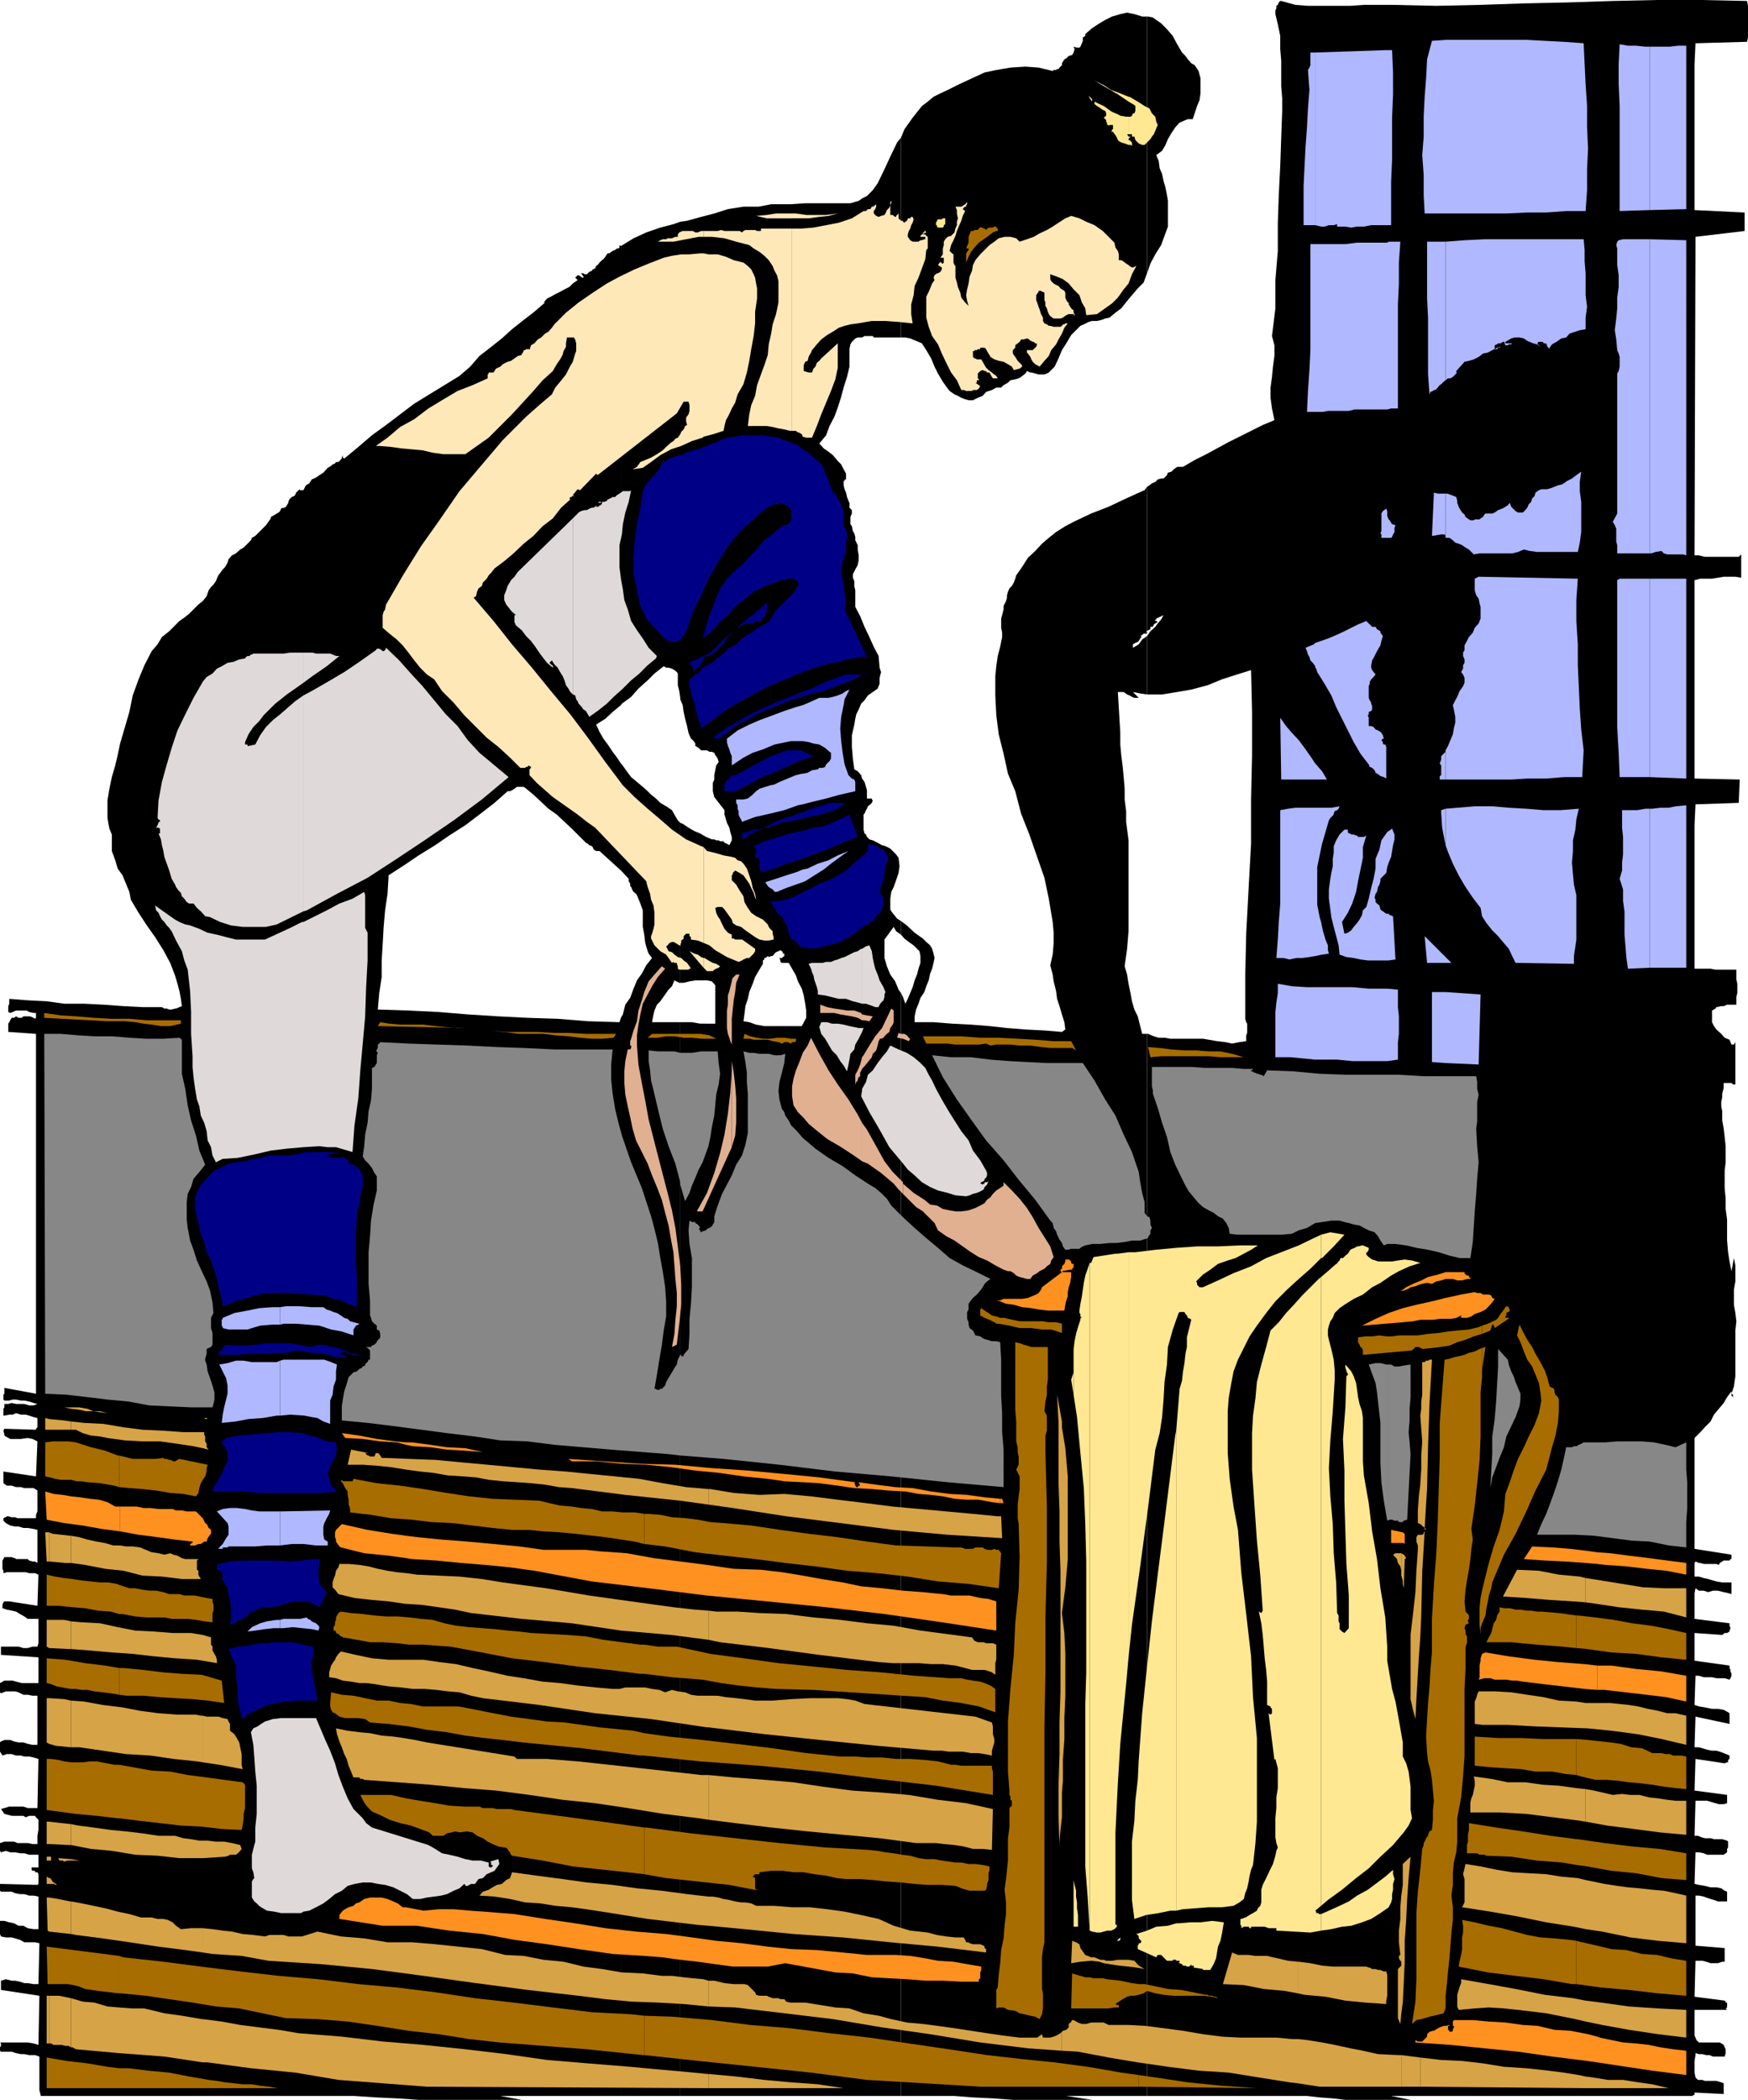 <svg xmlns="http://www.w3.org/2000/svg" width="359.5" height="431.801"><path d="M127.7 431h12.202V210.2h-5.8l.3-1.602.2-.797.5-1.203.699-.7.5-.699.699-1 .5-.699.7-.7.5-1.202 1 .5h.202v-32.899l-.5-.5-.703-1.199-.5-.902L137 165.8l-1.2-.703-.898-.899-1-.8-.703-.7-1-.898-2.398-2-.899-1.203-1-1.399-.203-.199v22l1.602 1.7v.5l.3.5v.5l.2.198.3.7.2.3.5.403.199.297.7 1.703.5 1.398v3.399l.3 1.601.2 1.7.202.699.297 1 .203.5.7.902-1.2 1.5-.902 1.7-1 1.398-.7 1.703-.698 1.898-1 1.399-.5 2-.403.703V431"/><path d="m127.7 209.3-.298.9-6.5-.2-6.203-.5-6.199-.2-6-.3-6.3-.402-6-.5-6.2-.297-6.3-.203.3-3.399.5-3.3V197.5l.2-3.3.202-3.602.297-3.399.5-3.398.203-3.301v-.5l3.399-2.2 2.8-1.902 3.399-2.097 2.902-2 3.297-2.102 2.903-2.199 3.097-2.402 2.703-2.399h.5l.399-.199.5-.3.5-.4h1.398l.301.2 1.7 1.398 1.6 1.5 1.5 1.403 1.7 1.199 1.602 1.5 1.5 1.398 1.398 1.403 1.5 1.5.402.199.297.3.5.2.203.2.2.5.5.3h.699l4.398 4v-22l-.797-1.2-.902-1.202-1-1.5-.898-1.2-.801-1.398-.7-1.5 1.899-1.2 1.5-1.402 1.7-1.398V50.598l-.298-.2v.5l-.203.2h-.297l-.402.3-.5.2-.3.203-.4.297h-.3l-.2.203-.3.5-.398.5-.301.199-.5.5-.399.5-.3.2-.2.5-.5.198-.203.301-.5.2-.297.3-.203.2h-.5l-.199-.2h-.5l.5.7v.199h-.3l-.2-.2-.5-.3h-.2l-.5.5.5.5-1 .703-.698.699-1 .5-.903.5-1 .5-.898.5-.801.398-.7.801h.302l-2.2 1.899L107.7 65.8l-2.398 1.898-2.102 1.899-2.398 1.902-2.2 1.7-1.902 2.198-2.199 1.903-3.098 1.898-3.101 1.899L85.199 83l-5.797 4.398L76.5 89.5l-2.8 2.398-2.9 2.403-.3-.203v-.5l-.2.5v.203l-.698.699h-.5l-.2.3-.5.2-.3.3-.7.4-.902 1-.8.5-.7.5-.898.398-.5.8-.7.403-.5 1H61.7v-.203l-.297.203-.5.5-.203.5-.199.199-.5.2-.5.5-.2.5v.198l-.3.5-.2.301-.3.2h-.2v.199l-.198-.2-.301.2-.2.5-.3.3-.399.2-.3.203-.5.297-.403.203v.297l-.5.703-.5.699-2.199 2.2-.7.398-.198.5-.7.703-.8.797-.7.402-.902.8-.8.4-.7.8-.2.7-.5.898-.5.5-.5.703-.398.5-.3.699-.2.5-.5.7-.5.5-.5.698-.402 1.2-.8 1-.9.703-1.898 1.898-1 .801-1 .7-.902.898-1.2 1.203L33.3 131l-.898 1.5-1.203 1.398-1.5 2.903-1.199 2.898L27.3 143l-.698 3.398-.903 3.102-1 3.398-.5 2.403-.5 2.097-.699 2.403-.5 2.398-.398 2.399v3.601l.199 1.2.199 1 .5 1.199V175l.7 1.898.5 1.7 1 1.402.702 1.7.7 1.698.3 1.602 1.598 2.7 1.7 2.6 1.702 2.4 1.7 2.698L35 198l1 2.598.5 1.703.402 1.5.297 1.597.203 1.5-.5.2-.703.3H36l-.7.2h-.5l-.5-.2h-.5l-.5-.3h-4l-3.898-.2-4.101-.3-4-.2h-4.102l-3.597-.5-3.903-.199-3.797-.3v1l-.203.5v1.199l.403.203.5-.203.699-.297H5.5l.5.297.902.203h.5v1l-.203.199-.297-.2-.703-.3H4.801l-.301.3h-.7l-.5-.3-.398.3h-.5l-.3.5-.2.4-.203.3v1.7l5.703.398v74l-6.5-1.2v1.2L.7 286.8v1l.203.199h1l.7-.2H3.3l1 .2H5l1 .2.902.3.797.2-.797.3H6l-1-.3H3.3l-.898-.2-.703.2H.902v.698L.7 289.7v1.399h.203l1-.2h.7l.699-.3 1 .3h1l.699.2.902.3.797.2v1.902l-.297.3v.2l-6.5-.2-.203.4.203.8v.2l.297.198.903.5H4.3l1.398-.199 1 .2 1 .5-.297 7.199-6.703-1V305l.703.5h1l.899.3h1l.7.2h1.902l.797.5v4.3l-.297.7v.7h-3.8l-.5-.2h-.7l-.703-.2h-.297l-.203.2H.902v.2H.7v.5l.5.5.903.5 1 .198H3.8l1 .301h.898l1.203.2.797.199v6.8l-.5-.3h-.5l-.699-.2-.3-.3H3.3l-.198-.2h-.2l-.5-.199h-1.5l-.203.399-.199.3v1.7l.2.402v.5l.702-.2h3.899l.699.2h1.2l.702.3-.203 6.4-5.797-.9h-1l-.203.2-.199.5v.7l.902.3 1 .2.899.198.8.5.899.5.7.5h2.202v5l-.203.7h-1l-1 .3h-.898l-1-.3H.199v1.703l7.703.5v5.297H4.5l-1.2-.297-.698-.203h-1.7l-.902.5V348l.2.2 1-.4h1.902l.699.2 1 .5h.898l1 .2h1v10.1h-1l-1-.202-.898-.297h-1l-.899-.203-.8-.297h-1.2l-.703.297L0 358.3v1.898l.2.301.3.5.902-.3h1l.899.3h1l.699.2h1l.902.198 1 .301-.203 10.102h-2l-.898-.301H1.902l-1 .3-.703.2.5.7.203.3.797.2.703.198h2.399l.5.301.699-.3h1.2l.202.3.5.5v2.102l-.202 1.2v1.7h-1l-1-.2H3.602l-.7-.3h-2L0 379v1.598l.2.3 1-.3.902.3h1l1 .2H5l1 .3h1.902V384H6.5v.5l.2.2h.5v.3h.5l.202.398v2l-.203.2-7.699-.2v1.403l.2.199h2.202l.7.3 1 .2H5l1 .3h.902l1 .2v6.7h-1l-1.203-.2-.898-.5h-1l-.899-.5-1-.2-1-.3H0v2.7l.2.5 1 .198h1.202l.7.2 1 .3.898.5h2.2l.902.2-.2 8.402h-1l-1.203-.2H5l-.898-.3-1-.2h-.7L1.2 407l-1 .3v1.9l7.903 1.198-.2 10.102-1-.3L5.7 420H0l.2.2v.5l-.2.3v.7l.2.198h2.202l.899.301 1 .2H5l1 .199h1.2l.902.3v6.903l.3 1.199h64.5l4.399.3 4.3.2 4.5.3h21.2l-4.399-.8H127.7V209.3"/><path d="m127.7 145 .202-.3 1.899-1.4 1.5-1.702 1.898-1.7 1.403-1.398 1.898-1.5.5.3h.5l.7.2.5.3.5.4.202.3v2.398l.297 1.2.203 1.402v.3-98.202l-1.402.5-2.7.703-2.898 1L130.301 49l-2.602 1.598V145m12.203 286h18.7V211h-1.403l-1.699-.3-1.398-.5-1.2-.2.2-1.402.199-1.7.5-1.5.3-1.398.7-1.7.5-1.402.699-1.199.902-1.5v-.699l.297-.2v-.3h.203l.297-.2.203-.202.2.203.5-.203V42l-2.602.5h-3.098l-3.203.5-2.797.898-2.703.7-2.898.8-1.399.2V143.8l.5 1.199.2 1.398.3 1.403.399 1.5.3 1.398.2.5.3.7.399.3.5.7v.5l.7.402.5.5h1.202l.5.297h.5l.5.203.2.5.199.199.3.5.2.7-.5.698-.399 2v.903l-.3.699v1.7l.3 1.198 2.098 2.7v.902l.3 1 .2.7.5 1 .2.898.3 1v.703l-.5 1-.5-.301-.5-.2-.2-.3h-.698l-.301-.2h-.5l-.399-.202h-.5l-1.203-.5-1.199-.7-1.2-.5-1.198-.699-1.2-.8-.5-.2v32.899h.7l1.199-.297 1.199-.203h2.402l1 .203.7.797v7.902H144l-1.7-.3h-2.398V431m18.7 0H185.3V204.2l-.5-.7-.7-1.7-1-1.402-.699-1.699-.5-1.699v-3.8l1.899-2.602.5.902 1 .7v-2.802l-.801-.5-1.2-1.5-.198-.398v-2.2l.199-1.402.5-1 .5-1.398.5-1.5.199-1.402-.2-1.7-.5-.699-1.198-1.199-1-.5-.7-.2-.902-.5-1-.5-.7-.202-.5-.5-.198-.5-.301-.2-.2-.8V167.5l.2-.2.3-.702.2-.297.199-.5.5-.403.3-.3.2-.5-.2-.2v-.199h-1V162.5l-.198-.7-.301-1-.5-.702-.2-.7-.699-.8-.703-.399-.297-2.199-.203-2.402v-2.399l.5-2.199.203-1.2.2-.902.5-1 .5-1.199.699-.699.699-1 1-.7 1-.702.402-1v-1.2l.297-1.199-.297-.898-.203-2.403-1-1.898-.898-2-1-2.102-.899-2.199-1-1.898v-3.403l-.203-.898v-1l-.297-.7v-.702l.5-1 .5-.899.2-1v-1l-.2-1.199v-.902l-.5-1v-.7l-.203-.699-.297-.5-.203-1-.297-.398v-1.5l.297-.703v-.7l-.5-.5v-1L174.5 103l-.3-.8-.2-.9-.3-.702-.2-.797v-.903h.2v-.3h.3v-1.2l-.5-.898-.5-1-.7-.7-1-1.202-.898-.7-1-.699-.902-1 1.402-1.699.7-1.902 1-1.899.699-1.898.699-2.203.5-1.899.7-2.199.5-2.102v-3.597l.202-1 .297-.5.703-.703.5-.2h.899l.5-.3h1.699l.2.3h5.6V28.301l-.8 1-1.398 2.898-1.2 2.602-1.402 2.898-1 1.399-.7.703-.5.5-1 .5-.698.5-.7.199-1 .3h-9.3l-3.102.2h-3.898v154.598h.3l.399-.5.3-.297.5-.203.399-.2.3.2.2.203v.297h.3v.5l-.3.203-.2.199h-.5l.2.5v.3l.3.2h1.4l.702 1.2.797 1.398.403 1.203.8 1.5.399 1.398.3 1.7.2 1.402v1.5l-.899 1.699h-6.3v220"/><path d="M185.3 431h11l3.802.3 4.097.2 4.102.3h16.3l-5.3-.8h16.601V212.598h-1L234.5 211l-.5-2-.7-1.402-.5-1.7-.3-1.699-.398-1.898-.301-1.903-.5-1.699.5-3.601.3-3.598v-18.7l-.5-3.8v-2.2l-.3-2.402V162.2l-.2-2.398-.199-2.102-.3-2.398-.2-2.203V150.7l-.5-8.398h1.2l.699.5.5.199.5.3.5.2h.898L233 142.3l1.5.298 1.402.203v-12l-1 .699-.703 1-1.199.7v-.7l.5-.3.5-.2.2-.2.3-.5.2-.3v-.402h.202l.297-.297h.703v-.203l-.203-.297h.203v-29.703l-.5.703-.5.199-3.3 1.5-3.602 1.7-3.598 1.398-3.601 1.703-1.7.898-1.902 1.2-1.5 1.199-1.398 1.203-1.399 1.5-1.5 1.398-1.203 1.899L209 118.3l-.2.699-.3.8-.398.7-.5.5-.301.7-.2.698v.5l-.199.7-.5 1v.703l-.3 1.199-.2.7v1.898l.2 1V131l-.403 2-.5 1.898-.297 2.102-.203 2v4l.203 4.098.5 3.902 1 4 .899 4.098 1.5 3.601 1.199 4.602 1.7 4.297 1.6 4.601 1.5 4.301.9 4.3.8 4.798.2 2.203v2.097l-.2 2.403-.5 2.199.5 1.898.2 1.403.5 2 .202 1.597.5 1.5.5 1.7.5 1.601.2 1.5-.7.5-3.601-.3-3.899-.2-3.8-.3L203.5 211l-3.8-.3-3.9-.2-3.8-.3h-3.898V209l.3-1.402.5-1.2.399-1.199.8-1.199.399-1.2.5-1.202.3-1.399.4-1L192 198l.2-1-.2-.902-.3-1-.4-.7-.8-.699-.7-.699-1.698-1.2-1.602-1.5-1.2-.902v2.801l.7.801.902.7 1 .698 1.2 1.2.199 1V198l-.399 1.2-.3 1.198-.5 1.2-.403 1.402-1 2.398-.5 1-.5-1.398-.398-.8V431M185.3 69.398h.9l1 .2 1.202.5 1.2.5L190.5 72l1 1.7.7 1.698.702 1.403 1 1.699 1 1.398.399.5 1 .7.699.3.7.403.8.297.7.203h.902l1-.5 1-.403.699-.8 1.199-.399.902-.5h1l.5-.5.899-.5.5-.5 1-.199.699-.2.5-.3.902-.7.297-.5.703.298h.2l.8.203.7.199h1.199l.5-.2.398-.202 1.203-1.2.797-1.699.703-1.699.899-1.402 1-1.7L222.199 67l.703-.3 1-.5.7-.2h1l.898-.2.8-.3.9-.2 1.202-1 1.2-.902 1.199-1.5 1-1.199L234 59.301l1.2-1.203.702-1.899V3.4h-1l-1.601-.5-1.5-.301-1.399.3-1.703.5-1.398.7-1.5.902-1.2.8L223.2 7v.398l-.5.301v.7l-.199.5-.3.699-.2.203h-.5l-.7-.203.2.5-.2.703-.3.5-.7.199-.5.5-.398.2-.5.8v.398l-.5.5-.203.301h-.297l-.203.2h-.5l-.199.199-2.898-.7-2.7-.199-3.101.2-2.899.5-2.402.5-2.598 1.199-2.601 1.203-2.399 1.199-1.5.7-1.402.698-1.2 1-1.198.903-1.903 2.398-1.7 2.399-.7 1.703v41.097"/><path d="M235.902 431h32.899l2.601.3 2.7.2 2.597.3h13.403l-4-.8h62.097v-.2h.301v-.5l6 .298v-2.2l-.5-.199-1-.3h-2.398l-.5-.2h-.903l-.297-.3-.203-.2-.199-1v-2.398l.2-1.203v-.399l.702.2h.7l.8.199h.7l.699.3h2.398l.203-.699v-.8L354.7 421l-.199-.5-.8-.5h-4.298l-.203-.2-.297-.3-.203-.5-.199-.402V413.3h6.7l-.298-.301.297-.2v-1h-.297v-.202l-.203-.2-6.199-.8.2-7.399h1.402l.8.2.899.3h1.5l.898-.3h.5v-2.801l-6-.5V389.8h.703l1 .199.5.2.899.3.699.2.8.3h1.9v-2l-.5-.2-.7-.5-1-.202h-1.2l-1.198-.297-1.2-.203-.902-.2.2-6.5h.702l1 .2.7.3h3.398l.7-.5v-.699l.202-.3v-1.2l-.203-.199-1-.3h-1.7l-.7-.2h-1.198l-.7-.2-.703-.3h-.699l.2-7.2h2.402l1 .298.699.203.699.199h1l.7-.2v-1.702l-6.7-.899.2-6.5 6 .899.5-.2h.202v-.5l.297-.199V361l-1.199-.5-.8-.3-.7-.2h-.898l-1-.2-1-.3-.7-.2h-.902l.2-6.3 7 1.5v-2.2l-.298-.202-.902-.5-1.2-.2h-1.198l-1.5-.3-1.2-.2-.902-.3.2-6h.702l1 .3h1.7l.898.2h1.7l1 .3.202-.3.2-.5v-.399l-.2-.5v-.3L355.7 343v-.5l-7.199-1v-5.7l5.7.4.5-.4h.5l.5-.3v-.2l.202-.5-.203-.5v-.702.203l-7.199-.903v-5.3l.2-1 .702.5h1l.899.3 1-.3h1l1.199.3.902.2.7.203v-2.403H354.2l-1.2-.198-.7-.199-1-.3-.898-.2-1-.3h-.902v-2.802l.2-.3.702.3h.297l.703.2H353l.5.203.2-.403.5-.3.3-.2h1.2l.202-.3h.2v-.899l-7.602-1.2v-22.8l1.2-1.2.902-1 1.199-1.2.699-1.402 2-2.398.7-1.2.902-1.202v.5l.5-1.5.3-2.098v-9.402l.2-1.899-.2-1.699-.3-1.7v-3.1l.3-1.7v-3.3l-.3-1.5-.5 2.698-.403-2-.297-1.898-.203-2.402V250.8l-.297-2.203V246.5l-.203-2.2v-3.6l.203-1.7v-3.3l-.203-1.9-.199-1.702-.3-1.7V228.5l-.2-1v-.902l.2-1v-.7l.3-1.199v-1h1.602l.3.301h.5v-8.7l-.3.5h-.5l-.403-1-1-.402-.699-.8-1-.899-.5-.699-.398-.8v-2.4l.699-.402.199-.3 1-.2h.5l.7-.3h1.902V205l.199-.8v-1.9l-.2-.902v-2h-4.3l-1-.199H348.5v-29.5l.2-4.3 8.902-.301.199-4.797-9.301-.203V119.3l1.2-.301h2.402l1.199-.2 1.199-.202h2.402l1.2.203V114l-.5.5h-7l-1.2-.3h-.902l.2-65.5 10.1-1.2v-3.8l-10.3-.5v-30l.2-4.302 10.6-.3.2-.899V1.2l-.2-1-9.397-.2h-9.101L331.7.2l-9.199.3-9.098.2-8.902.3-9.098.2-9.101-.2H280.5l-2.8.2H269l-2.598-.2L263.5.2h-.2l-.3.3-.2.5-.3.2v.5l-.2.5v.698L262.8 5l.5 2.398v2.7l.2 2.402v5.3l.2 2.4v2.6l-.2 5.5-.2 5.798-.3 6-.2 5.703v5.797l-.5 6v5.8l-.698 5.7.5 1.902v2.2l-.301 2.198-.2 2.102-.3 2.2v2.1l.3 2.2.5 2.398-2.402 1-2.398 1.2-2.399 1.203L252.5 91l-4.398 2.398-2.403 1.2L243.301 96h-1.2l-.699.5-.5.5-.703.2-.199.5-.7.698h-.5l-.698.2-.5.5-.7.3-.5.403-.5.297V129.8l.2-.203.5-.2v-.5h.5l.199-.5.3-.199.5-.3-.3-.2h-.2v-.3h.2v-.2l1.5-.699-.5.898-.7.801-.5.7-1 .902-.699 1v12H239l3.102-.5 2.898-.5 3.402-.903 2.899-1.199 3.101-1 2.899-.898.199 8.597v8.903l-.2 9.097v9.102l-.5 9.098-.5 9.402-.198 8.598v8.902l.199.7.199.3v1.898l-.2.5v1.2l-1.398.203-1.5.297L252 214.3l-1.7-.203-1.698-.297-1.2-.203H240.7l-1.199-.2h-1.2l-1-.3-1.198-.5h-.2V431m-.001-374.8.7-2 1-1.9 1.199-1.902.699-1.898.7-1.902V41.3l-.2-1.203-.3-1.5-.4-1.399-.3-1.398-.5-1.203-.2-1.5-.5-1.2L239 31l.7-1.2.5-1.202.702-1.2.797-1.199.903-1 .5-.199.699-.3.5-.2h1l.398-1.2.5-1.5.5-1.202.203-1.399v-3.101l-.402-1.5-.8-1.2L245 13l-.7-.8-.5-.7-.698-.7-1-1.702-.903-1.7L240 6l-1.2-1.2-1-.702-.698-.5-1-.2h-.2V56.2"/><path d="M356.102 286.598V287l.3.3v-.5l-.3-.202"/><path fill="#ffe8b8" d="m198 43 .5.398-.5 1-.3 1-.4.903-.5 1.199-.3 1-.398.898-.5 1-.301 1.2.5.5.3.203V54l.2.5.199.2v2.398l.3 1 .2.902.5 1.2.2 1 .8 1 .7.698-.298-1-.203-1.199.203-1.199.297-1.2.203-1.402.5-1.199.2-1.199.5-1 1-1.2.898-.902 1-1 1-.699.902-.699 1.2-.3h1.199L209 49l.7.7 1.5-.5 1.402-.5 1.199-.7 1.5-.7 1.199-.702 1.2-.797 1.402-.903 1.199-.5 1.699.5 1.402.7 1.7.703L226.8 47.5l2.398 2.398.203 1 .5.7.2.703V53.5h.5l.5.3.5.4.5.3.199.2.5.3h.2l.7-.3-.9 1.698-.698 1.903-1 1.199-1.2 1.7-1.203 1.198-1.699 1.2-1.398 1-2.2.203-.203-1.403-.699-1.199-.5-1.5-1.2-1.199-1-1.2-1.198-.902-1.2-.5-1.402-.5v1l.2.403.5.5.5.297.5.203.402.5.3.199.5.3.2.4v1l.199.5.3.5h.2v.398l.3.5.2.3.199.2.3.203v.5l.2.297V65l-.2-.402h-1l-.5.203-.698.5-.5.199h-1.403L216 65l-.3-.402-.2-.5-.2-.7-.3-.5V62.2l-.2-.5v-1.5l-.3-.199h-.2l-.198-.2h-.5v.2l-.5.7v1l.199.5.3.898.2.5.3 1 .399.703V66l.3.5.5.2.4.3h.3l.7.2h1.402l.3-.2.2-.3h.3l.2-.2h.5l-.7.898-.5 1.2-.703 1.203-.5 1-1 1.199-.5 1.2-.898 1-1 1.198-.5-.3-.399-.2-.5-.5-.3-.5-.2-.5-.5-.699-.203-.199V72h1.203l.7-.7.199-.5-.2-.202h-.199l-.3-.297h-.2l-.3-.203h-.2l-.203-.297-.5-.203-.699.203h-.5l-.3.5-.4.297-.5.402v.5l-.5.5v.7l.5.698.5.801.9.899v.3l-.5.403-1.2.297-.398-.7-.801-.5-.899-.5-1-.199-.902-.3-.8-.5-.2-.399-.2-.3-.3-.5-.2-.4-.3-.3h-.898v.3h-.5l-.2.2h-.5v.2h-.3v1.198l.3.301h.2l.3.2h.899l.3.5.399.699.3.5.5.5.7.5.2.203.702.5.297.5h-1L204 77.5l-.3-.5-.2-.402h-.5l-.2-.297h-.3l-.398-.203-.5.203-.301.297-.2.203v1l.2.199v.2h-.399v.5h-.3l1 .698-.301.5-.399.301h-.8l-.2.2H198.7l-.5-.2h-.5l-.898-2-1.2-1.601-1-2-.902-1.899-.797-1.898-1.203-1.703-.699-1.899-.5-1.898V61l.5-1 .3-.7.4-1 .5-.702-.2-.5.2-.5.5-.399h.202l.5-.3.297-.5V55l-.797-.5.5-.7v.2h.297v.2h.203l.2-.2v-1h-.7l.5-.7v-1.202l.2-.7V49.7l.3-.5.5-.5.7-.199.699-.7.199-.8.3-.7v-.702l.2-.7-.2-1V43.2l-.3-.699h1.2l.5-.3.3-.2.2-.2.202-.3v.5l-.203.2v.3h-.199l-.3.2-.2.3M144.7 199l.202.2.5.5h1.2l.3-.302.399-.199.5-.199.3-.3-.8-.5-.7-.2-.902-.5-.797-.5h-.203v2"/><path fill="#ffe8b8" d="m144.7 197-.5-.2-.7-.5-.7-.202-1-.5 2.9 3.402v-2m0-3.102 1.202.5 1.2 1 1.199.7 1.199.703 1.2.5 1.202.5.7-.301.3-.2.7-.3h.5l.398-.402.5-.5.3-.5v-.5l-2.398-1.7-.3-.199h-1.403l-.297-.199h-.402v-.8l-.8-.4-.7-.8-.2-.402-.5-1-.198-.5-.5-.7-.301-.699-.2-1 .5-.199h.899l.5.5 1.5 2.098.2.703.702.5 1 .297.899.703 2 1.398.898.5 1 .2h.903l1-.2v-.5l-.2-.699v-.5l-.5-.5-.3-.402-.2-.5-1-1-1.402-.7-1-.699-.7-1-.698-1.199-.2-1.2-.8-1.202-.7-1.2-.902-.898v-1l.2-.2v-.3l.202-.2.297-.3.903.5.8.5.7 1 .5.7.398.898.5 1 .3 1 .2.402-.2-1.2-.5-1.202-.3-1.399-.398-1.199-.5-1.402-.7-1-.5-.5-.703-.2-.5-.5-.699-.199-1.7-.3-1.698-.5-1.7-.399-.703-.8v19.698"/><path fill="#ffe8b8" d="m144.7 174.2-.5-.2-3.098-1.402-2.903-2-2.398-2.098-2.602-2.2-2.699-2.402-2.398-2.398-3.602-4.8-3.598-5-3.601-4.802-4-4.8-3.899-4.797-4.101-4.801-3.801-4.8-4.098-4.802.5-.3.2-.899.3-.699.7-.5.199-.7.8-.8.399-.7.5-.5.7-.902 2-1.5 1.902-1.597 2.097-2 2-1.602 1.903-2 2.097-1.601 1.703-2.2 1.899-1.699-.2-.199.2-.3h.3v-.2h.5l-.3-.2 1-1.202.5.203 3.3-3.403.301.301L139.2 85l1.403-2.402h1l.199.703V84.5l-.2.7-.5.698v.7l.2.8-.399.2-.3.703-.5.5-.2.5-.5.699-.5.2-.402.5-.5.3-1 .898-.7.7-1.198.8-1.2.7-1.203.5-1 .402-.699 1-.898.5 2.097-.3 1.703-1.2 1.899-1.402 2.199-1.2 2.102-.699 2.199-1L144.5 90l.2-.2V52.099h-.7l-2.2.203h-1.698l-1.903.297L136.5 53l-3.098 1.2-2.902 1.198-3.098 1.5-2.601 1.403-2.899 1.898-2.902 2-2.598 2.102L114 66.699l-.5.7-.7.8-.698.399-.801.8-.7.403-.699.797-.703.402-.297 1v-.2h-.703L108 72h-.3v.2l-.2.3v.2h-.2v.3l-.8.2-1.398 1-.7.198-1 .5-.5.5-.902.403-.5.797h-1v.203l-.2.199v.8l-3.1 1.4-3.098 1.198-3.2 1.903-2.8 1.699-2.903 2.2-2.898 1.6-2.602 2.2-2.398 1.7H78l2.402.198 2.098.301 2.2.2 2.202.199 2.098.5 2.2.3h4.5l2.402-1.699L100.5 90l4.8-4.8 2.2-2.4 2.2-2.402 1.902-2.199 2.097-1.898.5-.903.5-.8.5-.7.5-.898.203-.8.5-.9v-.702l.2-1.2h1.5v.2l.199.203.199.797v1.601l-.2.5-.5 1.7-.698 1.199-.7 1.402-1.203 1.5-1 1.2-.699 1.398-2.598 2.203-2.703 2.398-2.398 2.399-2.399 2.402-4.5 5.3L94.5 101l-4 5.8-3.898 5.5L83 118.099l-3.3 5.703-.298.5-.203 1-.297.5-.203.699v2.598l1.403 1.203 1.5 1.199 1.199 1.2L84 134.2l1.2 1.6 1.202 1.5 1.399 1.4 1.5 1 1.601 2.398 2.399 2.402 2.199 2.598 2.2 2.203 2.402 2.398 2.398 1.899 2.402 2.203 2.098 2.097h1l.2-.199h.3l.2-.3.5.3v.2l-.298.3v1.2l1.5 1.601 1.7 1.5 1.597 1.398 1.703 1.2 1.7 1.203 1.699 1.199 1.898 1.5 1.703 1.2 10.5 11 .297 1.198.5 1.403.203 1.199.5 1.2.2 1.5v2.398l-.2.902-.3 1-.2.5v.5l.7 1.398 1.199 1.2 1.199.703.5.699.7 1 .3-.2.2.2h.5v.2l.202.5v.5l.297.198h1.903l.199-.199h.3l-.3-.5-.5-.699-.7-.5-.5-.5-.699-.2-.703-.5-.5-.5-.699-.202-.5-1 .3-.2.4-.5.5-.199h.3l.402.2.5.3.297.2h.403l-.2-.2.2-.3v-.5l.3-.2.2-.199v-.5l.5-.5h.699v.5l.3.2v.5l1.399.198 1.2.5V174.2m0-84.4 1.902-.5 2.199-.702.199-1 .3-1.2.4-.699.5-1 .3-.699.7-1.2.202-.702.297-1L152.902 79l.7-2.402.5-2.399.398-2.398.5-2.703.3-2.598v-2.402l.4-2.7v-2.097l-.2-1-.2-1.203-.3-.7-.5-1-.7-.699-.898-.699-2-.5-1.601-.7-1.7-.5H145.7l-1-.202V89.8"/><path fill="#ffe8b8" d="M144.7 48.7h1.702L149 49l2.402.7 2.7.698.898.7 1.2.703 1 .797.902.902.8 1.2.399 1 .5.898.3 1.203v4.398l-.5 2.399-.699 2.101-.3 1.899-.5 2.203-.2 2.199-.703 2.098L156.5 77l-.8 2.2-.4 2.198-.8 1.903-.398 1.898-.301 2.399h3.898l1.203.203 1.2.297 1.199.203 1.199.297h.402V47H156.5v.5h-.8l-.4-.2h-2l-.398.2-.3.3-.5-.3H149l-.7-.2-.698.2h-2.903v1.2"/><path fill="#ffe8b8" d="M144.7 47.5h-.5l-.7.3h-.5l-.5-.3h-2.098l-.703.3-.297.4v.5h-.5l-.703.3h-.898l-.301.2h-.7l-.5.198-.5.301h3.2l2.602-.5 2.597-.5h1V47.5m18.203 41.098h.797l.203.203.5.199.5.3.2.5.699.2H167l1-2.402.902-2.399 1-2.398 1-2.403.899-2.398.5-2.402v-5l-3.399 3.101-.402.5-.5.399-.3.8-.4.403-.3.797h-.7l-1-.297v-1.203l.302-.7.5-.199.199-.8.199-.399.3-.5.2-.5 1-1.2.902-1 1.2-.902 1.199-.699 1.199-.8 1.2-.399 1.202-.3 1.5-.2 2.899-.5h2.601l2.899.2 2.898.3-.297-1.902v-2l.5-1.899.2-1.898.8-1.703 1.399-3.797.199-1.903.3-.3v-2.399l-.3-.199-.2-.3h-.698l-.301.3v.2h1v.5h-.2l-.5.198h-.3l-.399.301H187.7l-.5-.3-.5-.7v-.5l.203-.699.297-.5.203-.7.297-.5.203-.702-.203-.5h-.297l-.203.3h-.5v.2l-.199.3-.3.2-.2.203-.3-.203v-.2h-.4l-.5-.5v-1l-.5.5v.2h-.198l-.301-.2-.2-.199h-.5v-2l.2-.398v-.5l-.2.199v.7l-.199.5-.5.5-.3.698-.2.301-.703.2-.5.199-.5-.2-.5-.5v-.5L180 43l.2-.5V42l-.2.2-.5.3h-.2l-.3.5h-.5l-.398.398h-.5l-2.403 1.5-2.699.903-2.598.5-2.601.5-2.399.199h-2v41.598m0-43.7h3.399l2.199-.3 1.902-.2 1.899-.5-2.399.301h-4.101l-2.102-.3h-.797v1m0-1.001h-3.3l-1.903.301-2.199.2 2.2.5h5.202v-1"/><path fill="#ffe8b8" d="m189.602 48.2.898-.4-.2-.3h-.198v.3h-.301v.2l-.2.2"/><path fill="#e0d9d9" d="m62.402 393.098 1.2-.2L65 392.2l1.5-.8 1.2-.899 1.202-1 1.399-.7 1.199-1 1.402-.402 1.7-.3H76.3l1.398.3 1.5.2 1.703.5 1.399.703 1.398.699 1.203 1h1.5l1.399-.3 1.5-.2 1.398-.2 1.203-.3 1.399-.7 1.199-.5 1-.902.2.2v.203h.5l.3-.203.402-.2h.797l.703-1 .899-.199.8-.8.9-.4.7-.3 1-1.4-.2-1-1.7.5.2.2v.5h.3v.3h.2-.2l-.3.2h-.2l-.3-.2v-.8l-1.598-.402H97.2l-1.5-.297-1.597-.5-1.7-.403-1.5-.3-1.402-.899-1.398-.8L76.5 375.8l-1.2-.903-.698-1-.903-.898-1-1-1.199-2.2-1-2.402-.898-2.398-.7-2.402-1-2.598-1-2.2L65 353.3h-2.598v39.798m0-39.798h-4.601l-1.7.2-1.601.5-.8.5-.7.5-.898.398-.5.801.5 2.602.199 2.597.199 2.903.3 2.898V373l-.3 2.8v2.9l-.2.698-.198.801-.301 1.2v2.8l.3.801.2 1.2-.2.198-.3.5v3.301l.5.801.5.398.5.5.398.301 1.203.7 1.5.199 1.399.3h4.101l.5-.3V353.3m0-117.402 3.297-.199 1.703.2h1.7l3.398 1 .402-5.5.797-5.598.403-5.703.5-5.5.5-5.598.199-6 .3-5.5v-5.7l-.5-1v-6.702l-.199-.7-2.402 1.403-2.7 1-2.6 1.398-4.798 2.399v46.3m0-46.3h-.3l-2.403 1.203L57.102 192l-2.602 1.2h-6l-2-.5-1.898-.5-1.903-.4L41 191l-1.898-.7-1-.202-1.2-.5-.902-.5-1-.7-.7-.5-1-.699-1.398-1 .2 1 .5.5.3.7.399.699.5.5.5.703.5.5.5.699.898 1.898 1.203 2.2.5 1.902.7 1.898.5 4.403.199 4.297v4.5l.3 4.601v2.2l.2 2.101.3 2.2.399 2.398.5 1.402.3 1.898.7 1.5.5 1.7.2 1.902.702 1.398.297 1.7.703 1.402 1.399-.7 3.101-.202 3.399-.7 3.398-.8 3.301-.399 3.402-.3v-46.301m0-2.2.7-.199 6.199-3.398 6.3-3.301 6-3.902 5.7-3.797 6-4.102 5.8-4.3 5.5-4.598-6-5-2.402-2.602-2.097-2.898-2.403-2.403L89.301 144l-2.399-2.902L84.5 138.5l-2.398-2.7-2.7-2.6-.203.5-.297.198H78.7l-.199-.199-.5-.3h-.5l-.2.3-3.398 2.399-3.101 2.101-3.399 2-3.3 1.899-1.7.902v44.398"/><path fill="#e0d9d9" d="m62.402 143-1.703 1.2-3.097 2.698-1.5 1.2-1.403 1.402-1.199 1.7-1 1.898-1.398.3h-.2v-.3h-.5v-.5l.7-1.598 1-1.5 1.199-1.2.898-1.202 2.403-2.399L59 142.801l2.7-1.903.702-.5V134.2H59.7l-1.398.2h-6.2l-.3.199h-.2l-.3.3h-.399l-.3.2-.2.3-1.203.2-1.199.5-1.2.203-1.198.699-1 .5-.903 1-1.199.7-.8 1-1.9 3.3-1.698 3.398L36.5 150.2l-1.2 3.602-1 3.398-1 3.602-.698 3.797-.2 3.601.2.301.3.2v.3h-.3v.2l-.2.5-.3.5h.5l.3.198v1h-.3l.5 1.2.199 1.203.3 1.199.2 1.2.5 1.398.5 1.402.5 1.7.699 1.198.2.5.5.7.5.5.202.703.5.5.5.699.5.3h.899l.699.9.8.698.9 1 1 .2 2.1 1 2.2.703 2.402.297H54.7l2.203-.5 5.5-2.7V143"/><path fill="#e0d9d9" d="M62.402 140.398 64.301 139l2.898-2 2.602-2.102h-.7l-.699-.3-.5-.2H65l-.7-.199h-1.898v6.2M117.8 142.8l.5.2.2.8.3.4.2.5.5.5.5.698.5.301.402.7.297.5 1.703-1.2 1.899-1.5 1.398-1.398 1.903-1.703 1.699-1.7 1.699-1.398 1.7-1.7 1.702-1.402.2-.5-1.7-1.699-1.203-1.898-1.199-1.703-1.2-1.899-.698-2.398-.7-1.903-.3-2.199-.403-2.199-.297-2.402v-4.5l.5-2.2.2-2.097.5-2.403.699-2.199.5-2.398-.2.199h-1.5l-.402.3-.297.2-.5.3-.402.4h-.5l-.5.3-.5.2-.2.3-.5.2h-.698.199v.5h-.2v.198h-.3l-.2.301h-.5v-.3l-.199.3-.3.2h-.403l-.5.199-.5.3h-.5l-.699.2-.5.3-1.2 1.2V142.8"/><path fill="#e0d9d9" d="m117.8 106.598-11.3 11-.7 1-.698.703-.7 1.199-.3.898-.403 1v1l.403.903.8 1 .399.5.5.398.3.301h-.3v1.398l.3.7 1.2 1 .898 1.203 1 1 .903 1.199.8 1.2.899 1.198.699.903 1.2 1v-.5h-.2l-.2-.203-.3-.297.5-.5.5.797.7.703.5.898.5.801.402.898.3 1 .5.7.399.703.5.5v-36.203M177.3 225.8l1.5 2.9 2.102 3.6 2 3.598L185.5 239l1.2 1.5 1.402 1.2 1.5 1.398 1.699 1 1.601.703 2 .5 1.598.5 2.2.199.702-.2.7-.3.8-.2.7-.3.699-.402.199-.5.5-.5.3-.7-.3.2h-.5v.3h-.2l-.198.2-.301-.2h-.2l.2-.3.5-.2.199-.3v-.2l.3-.199.2-.5v-.5l-.2-.5-1.198-2.101-1.5-2-.903-2.098-1.5-1.902-1.398-2.2-1.2-1.898-1.402-2.402-1.199-2.2-.8-1.699L191 221l-.7-1.402-1.198-1.2-1.2-1-1.402-.898-1.7-.7-1.698-.8-.7 1.2-1 1.198-.902 1.2-1 1.5-1 .902-.398 1.5-.801 1.398v1.903"/><path fill="#e0d9d9" d="m177.3 224.2-.198 1.198.199.403zm0-12 .302-.802h-.301zm0 0"/><path fill="#e0d9d9" d="M177.3 211.398h-.698l-.903-.199-1-.199-1.199-.3-1.2-.2h-1.198l-1-.3h-1.2l-.402 1 .402 1.398.797 1 .703 1.203.7 1.199 1 1 .699 1.2.699.898.7 1.203.3-1.403.2-1 .202-1.199.797-.898.203-1 .7-1.203.699-1.399v-.8m-.001-5.001h.802l1.398.5.5.2h.7l.202-.5.297-.399.5-.5.203-.699v-.5l.2-.5-.403-1-.797-1.402-.402-1.2-.5-1.199-.3-1.199-.2-1-.2-1.402-.5-1.2-.698.2-.801.5v11.3"/><path fill="#e0d9d9" d="M177.3 195.098h-.198l-.7.5-.703.203-2 1L173 197l-.7.3-.698.2-.7.3h-1l-.703.2H167l-.7.2.5 1 .2.698.3.7.2 1 .2.5.3.902.2.8v.7l1.5.2 1.202.3 1.598.398h1.5l1.402.5 1.2.301.699.2v-11.301M123.602 103.2h-.5v.198h.5v-.199"/><path fill="#e0b091" d="m136.8 199.2-1.5 1.698-1.198 1.903-.903 1.699-1 1.898-.5 2.2-.398 2.101-.301 2.2V215l.3 3.898.7 3.801.7 3.602.702 3.898 1.899 7.399 2 7.703.898 3.597.703 3.602.5 3.8.5 4.098.2 3.801v4.102l-.403 3.898-.5 4.301-1 .5.5-2.7.203-2.902.297-2.8v-2.7l-.297-2.898-.203-2.8-.199-2.7-.5-2.602-.5-2.898-.7-2.602-.698-2.699-1-2.601-1-2.399-.903-2.398-1.199-2.403-1.2-2.398-.698-2.402-.5-2.399-.5-2.199-.5-2.402-.2-2.399v-2.398l.2-2.102.5-2.398h.5l.199-.301v-.5h-.2v-.902l.2-.5.5-1.7L131 210l.3-2.2.7-2.1.5-1.7.902-2.2 1.2-1.402 1.5-1.699.699.5m13.699 36.699.7-2.398.202-2.602v-5.097l-.203-2.602-.297-2.601-.402-2.399V217v18.898"/><path fill="#e0b091" d="M150.5 217v-1.2 4.298l-.3 4.5-.5 4.402-.7 4.3-.898 3.798-1.2 4.101-1.5 4.102-2.101 3.797h1.199l6-13.2V217m0-2.2v.2-5.5l.2-1.902.202-1.899.297-1.699.203-1.902.7-1.7h-.7l-.703.7-.199.5V214.8m0-13.202v.203l-.3 1.199-.2.8-.3.9v1.898l-.2 1.203v3.597l.2 1.2.3.8.2.7.3.703v-13.203m26.8 37.202 1.2.5 2.7 1.9 2.6 2.198 1 1.2.9.902v-2.402L183.601 241l-1.7-2.2-1.703-3.1-1.898-3.4-1-1.402v7.903"/><path fill="#e0b091" d="m177.3 230.898-.898-1.699-1.902-3.101-2.2-3.098-1.898-2.902-1.902-3.399-1.7-3.3-.698 1.601-1 1.5-.7 1.898-.703 1.7-.5 1.703-.297 1.597v2l.297 1.903.903 1.398 1.199 1.2 1 1.199 1.199 1 2.602 2.101 2.898 1.7 2.902 1.902 1.399 1v-7.903M177.3 219.8l.802-.902.398-.5.8-1 .2-.699.7-.699.3-1 .2-.902.202-.297v-.203h.297l.5-.2.203-.3.5-.5.5-.399.2-.8.5-.7.199-.5v-2.398l-.5-.403-.899 1.903-1 2.097-1.402 1.7-1.2 1.902-1.198 2-.301.398v2.403"/><path fill="#e0b091" d="m177.3 217.398-.398 1.5-.5 1.2-.5.902v2.398V223l.2-.5.3-.3v-.2l.2-.5.3-.2v-.702l.399-.797v-2.403m-.001-7.598h.302l1.199.2.699-1-1.2-.2-1-.202v1.203"/><path fill="#e0b091" d="m177.3 208.598-.198-.297-1.403-.5h-1.5l-1.199-.203-1.398-.2-1.5-.3-1.403-.5v1.703h2.903l1.199.297 1.199.203 1.2.199 1.202.3.899.5v-1.202M185.7 245.5l1.5 1.5 1.202 1.2 1.399.898L191 250.3l1.2 1.199.702 1.5 1.7 1.2 1.699.898L198 256.3l1.7 1.199 1.6 1 1.7.7 1.7 1 1.702.898.899.3h.5l.699.403.5.5.7.297.8.203.7.199h.702l.5-.7.899-.5.5-.402 1-.5.5-.5.699-.5.2-.699.5-.699-.7-2.2-1.2-1.902-1.198-1.898-1.2-2.2-1.203-1.902-1.5-1.898-1.597-1.7-1.7-1.702v.703l-.703.5-.797.5-.703.699-.5.7-.699.5-.5.698-.898.5-1 .5-1.403.5-1.5.2H196.5l-1.2-.2-1.398-.3-1.203-.7-1.398-.199-1.2-1-2.199-1.398-2.203-1.903v2.102m.001-31.901 1.202.5.297-.5-.297-.2-.203-.3-.199-.2-.5-.3h-.3v1m0-1h-.4l-.5-.2-.3 1 1.2.2v-1"/><path fill="#b0b8ff" d="M57.602 334.8h.699l1.898-.202 1.903.203 2 .199 1.398.3.2-.702-.2-.297-.2-.203-.3-.297-.5-.203-.398-.2-.301-.3-.5-.2-.2-.3-1.402.3h-3.398l-.7.2v1.703"/><path fill="#b0b8ff" d="M57.602 333.098h-.7l-2 .3-1.402.403-1.7.797-.898.902 1.598-.2 2-.3 1.902-.2h1.2v-1.702m0-15.298 2.398-.3h2.402l2.598.3h2.402v-.8l-.703-.402-.199-1v-1.7l.2-.699.5-1 .5-.898.202-.703-10.3.203v7"/><path fill="#b0b8ff" d="M57.602 310.8H53.3l-1.5-.202-1.399-.297-1.703-.203H47.3l-1.5.203-1.2.5 2.2 2.398.199.7v1.699l-.5.703-.398.699-.301.5-.5.5-.399.5h.899v-.3h1l.2-.2h5.5l2.402-.2h2.7v-7m0-19.702 2.097-.2 2.903.2 1.5.3 1.199.2 1.199.703 1.402.5V288l.5-1.2.2-1.702.5-1.399V282l.199-1.402-1.2-.5-1.402-.5h-8.398l-.7.203v11.297"/><path fill="#b0b8ff" d="m57.602 279.8-.7.298h-5.101l-1.7-.297H48.5l-1.7.5-1.698.297L45.8 282l.699 1.398.3 1.5v1.7l-.3 1.203-.398 1.597-.301 1.5-.2 1.7 2.899-.297 2.602-.5 2.898-.203 2.902-.5h.7V279.8m.001-7.402.699-.199h2.601l4.797.399 2.403.8 2.199.403 2.398.797v-1.2l.203-.3.297-.5.5-.2.203-.199-1.902-.5-.5-.5-.7-.199-.698-.5-.801-.5-.7-.2-.699-.3-.703-.2-.699-.5h-2.398l-2.7-.202h-2.601l-1.2.203v3.597"/><path fill="#b0b8ff" d="M57.602 268.8h-1.5l-2.801.2-2.399.5-2.703.5-2.398 1v.2l-.2.198v1.2l.2.3v.2l1.199.3h3.902l.899-.3.699-.2 1-.3 2.402-.2h1.7v-3.597m107.5-87.403.5-.199L167.5 180l1.902-1.2 1.5-1.202 1.899-1.399L174.5 175l-2.2.898-1.898 1-2.203.7-2.097 1-1 .203v2.597m0-2.598-1.2.5-2.203.7-2.097.7-2.2.698.297.5.203.301.2.2.3.199.5.3.2.2.199.3h.5l1.898-.8 2-.7 1.403-.5v-2.597m0-13.403 1.898-.5 2.902-.699 2.899-.8 3.101-.7v-1.898l-.203-.5-.5-.203-.699-.7-.8-2.199-.4-2.398-.3-2.403-.2-2.597.2-2.403.5-2.398.2-1.2 1-2 .702-.702-.703.703-.699.297-.7.5-1 .402-1 .3-.898.2H168.5l-2.2 1-1.198.5v7.398l1.199.2 1 .3 1.199.2 1.2.703.902.797.3.203V156l-.3.5-.7.7-.203.5-.5.198h-.699l-.3.301-1.2.2-.898.5-1 .199v6.3m0-6.3h-.2l-1.203.3-1 .403-2.398 1-1 .5-.899.199-1 .3-1.203.4-.699.5-.7.698-1 .801-.898.2h-1.5v.699l.297.5v.703l.203.5v.699l.2.5.3.5.2.5 2.699-1 3.101-.7 2.899-.702 2.8-1 1-.2v-6.3m.001-14.098-1.403.398-2.398.801-2.399.899-2.703 1-2.097.902-2.403 1.2-2.199 1.698v.7l.2.8.3.7.2.703.3.699v1.898l2.402-1.597 1.899-1 2.101-.703 2.399-1 2.398-.5 1-.2h2.403V145M270.5 217.898h4.5l3.102.301h7.199v-14.898H281.5l-3.398-.301H270.5v14.898m0-14.898h-1.7l-3.1-.2-2.9-.5v1.9l-.3 2-.2 1.898v9.3h3.102l3.098.301 2 .2V203m0-6.402 1.402-.297 1.399-.203-.2-.7v-1l-.5-1.199-.199-.699-.3-1-.2-.902-.203-1-.297-1-.5-2.598v-7.7l.5-2.402.5-2.398.7-2.402.699-2.399.3-.5.7-.699v-.2l.199-.5.5-.202.3-.297.2-.5-1.7.297h-3.3v30.5m0-30.5h-4.098l-1.5.203-1.601.297V185.8l-.301 3.797-.2 3.601-.3 3.801h1.5l1.2.3 1.402-.3h1.199l1.5-.2 1.199-.202v-30.5m0-5.797h2.402l-1-1.702L270.5 157v3.3m0-3.3-1-1.5-1.2-1.7-1.198-1.6-1.403-1.5-1.199-1.4-1.2-1.702.2 12.703h7V157m0-19.7.2.2.202.7 1.5 2.398 1.399 2.402 1 2.398 1.199 2.403 1.2 2.398 1.202 2.399 1.399 2.402 1.699 2.2.2.5.5.198.5.5.202.5.797.5.203.2.7.203.5.297v-6.5l-.2-.5h-.3l-.2-.2v-.3l-.3-.399.3-.3h.2l-.2-.7-.3-.5-.2-.199-.5-.3-.5-.2-.402-.5-.5-.2h-.5v-1.702l-.2-.5.2-.2v-.5l.5-.199.2-.3v-.7l-.2-.5v-.199l-.3-.5-.2-.5v-2.402l.2-.5v-.399l.3-.5.5-.5.402-.5-.402-.5-.3-.398-.2-.5v-.5l.2-1 .5-.903.5-1 .702-1.199.2-.898.3-1-.5-.703v-.297l-.703-.403-.297-.5h-.703L281 127.7l-1.7.7-1.398.699-1.402.703-1.7.797-1.698.703-1.403.5-1.199.398v5.102m0-5.102-.3.3-1.7.7.3.698.2.7.3.5.2.703.5.5.5.699v.3-5.1m0-47.5h1.602l1-.2h4.3l1.2-.3h6.699V49.897h-6.2l-2.402.301H270.5v34.5m0-34.498h-1V72l-.2 4.098-.3 4.3-.2 4.301h1.7V50.2m0-3.9 1.2.298h.702l.899-.297h1l.699-.203v.5h1.7l1.202.203 1.2-.203h1.398l1.5-.297h3.3v-36l-14.8.5v35.5"/><path fill="#b0b8ff" d="M270.5 10.8h-1v2.598l-.2.5-.3.5.3 4.102-.3 3.8-.2 3.9-.3 4-.2 3.898-.198 4.101v8.102h2.398V10.8m14.8 207.4 2.2-.302v-3.597l.2-1.703V209l-.2-1.902V203.5l-2.2-.2v14.9m0-20.7h.302l1.398-.2-.5-8.902h-.2l-.198-.199h-.301l-.2-.3h-.3v9.601"/><path fill="#b0b8ff" d="M285.3 187.898h-.198l-.7-.5-.3-.199-.2-.199-.203-.8-.5-.4-.297-.3v-.5l-.203-.402.203-.797.297-.403.203-1 .297-.5.203-.699v-.5l1.2-1.199.199-1.2v-7.202l-1.2 1.703-.402 1.898-.797 1.899v2l-.402 2.101-.5 1.899-.5 2.203-.5 1.699-.7.7-.198 1-.5.898-.5.703-.7.797-.5.703-.703.5-.699.199-.5-2.402 1.2-1.899.902-1.898.8-2.403.399-2.199.5-2.398.5-2.403V174.2l.699-2.398-.5.297h-1.2l-.198-.297h-.2l-.5-.203h-.5l-.203-.2h-.297l-.203-.3v-.5h-.699l-1 1-.7 1.203-.5 1.199v1.398l-.198 1.2v1.5l-.301 1.402-.2 1.2-.3 2.198v1.903l.3 2.199.2 1.598.5 2 .5 1.902.5 1.898.199 1.903 1.402.5 1.5.199 1.399.3 1.5.2h4v-9.602"/><path fill="#b0b8ff" d="m285.3 178.3.302-.902.5-1.199.398-2.398.3-1.203v-1l-.5-1.2-1 .7v7.203m0-67.703h.802l.199-.2.199-.5.3-.5v-.898l.2-.5-.7-.2-.198-.3-.301-.5-.2-.2-.3-.702v-.5 5"/><path fill="#b0b8ff" d="M285.3 105.598v-.5l-.198-.5-.7.5-.3.5v3.601l-.2.5.2.2v.699h-.2 1.399v-5M285.3 84.2l.802-.2h1.398V62.598l.2-4.297V54l.3-4.3h-2.398l-.301.198V84.2m-.001-37.9h.802v-8.902l.199-4.5V24.2l.199-4.8v-4.5l-.2-4.598h-1v36m12 172.296 6.802.3.398-14.398-7.2-.5v14.598m0-14.598h-2.8v14.398l2.8.2V204m0-6h1.2l-1.2-1.2zm0-1.2-4.3-4.3.5 5.5h3.8v-1.2m0-23 .5 1.4 1 2.398L300 180l1.402 2.398 1.5 2.2 1.598 2.101.3 1.7.9 1.402 1.202 1.5 1.2 1.199 1 1.2 1.199 1.398.699 1.5.7 1.402 12 .2v-1.602l.3-2 .2-1.399v-9.101l-.5-2.2-.2-2.097-.2-2.403.2-2.398v-2.2l.5-2.202.2-2.098.5-2.2-3.798.298H317.5l-3.598-.297-3.601-.203-3.399-.297h-3.601l-3.602.297-2.398.203v7.5"/><path fill="#b0b8ff" d="m297.3 166.3-.898.298v.703l.2 2.898.5 2.602.199 1v-7.5m-.001-6.001h13.5l3.302-.202H318l3.602-.297h3.8l.297-5.5-.5-4.301-.297-4.3-.203-4.602-.199-4.297V132.5l-.3-4.8v-4.302l.3-4.398-20.398-.402-.801.402v2.398l.3 1 .5.7.2 1 .199.703v2.398l-.398 1-.801.899-.399 1-.8.902-.403.8-.5.9v1l-.297.5v.698l.297.7v.703l-.297.5v.699l-.402.7.402.5.297.698v1l-.297.7-.703 1-.5 1.203-.398.699-.5 1 .199.898.3 1.5v1.2l-.3 1.203-.2 1.199-1 2.398-.5.903v6"/><path fill="#b0b8ff" d="M297.3 154.3v.298l-.898.902v.7l-.3.8.3.398v2l-.3.2v.703h1.199v-6m-.001-43.903v.2h.802l.699.5.5.5.699.203.7.297.702.5.7.402 1 1 1.199-.2H311l1.2-.3 1.202-.5 1.2.3 1.5.2h8.398l.402-1.902.297-2.2V103.2l-.297-2.199v-1.902L325.2 97l-1 .7-.898.698-1 .5-1 .7-.899.203-1.203.5-1 .297H317l-.5.203-.7.5-.198.699-.5.5-.2.7-.5.5-.3.698-.403.5-.5.5h-1l-.5-.3-.898-.899-.301-.8-.398.5-.801.5-.399.199-.8.3-.7.5-.5.2H305.5l-.2.203-.3.5-.5.297-.2.203h-1l-.198.199h-.7l-.3-.2-.7-.5-.203-.5-.5-.402-.5-.8-.199-.399-.3-.8V103l-.2-.8-1-.4-.898-.3h-.301v8.898"/><path fill="#b0b8ff" d="M297.3 101.5h-1.6l-.798-.2-.402 8.9 1.902-.302h.7l.199.301v.2-8.899m-.001-23.3.5-.4h.5l.5-.3.5-.5.4-.402.3-.297-.3.297h-.2V76.3l1.7-1.903.902-.199 1-.3 1-.5.898-.7 1-.199.902-.5.5-.2V71l.5-.2.2-.202h.5l.5-.297h.199v-.203l.3.902h.5l.2-.2h.5l.199-.202h-1.398V70.3l1.199-.703.699-.2h1l.902.2.7.5 1.199.5.8.203.7.5-.7-.703h.2V70.3h1l.199.297h.5v.203l.2.199v.3l.3.2v.3l.7-1 .902-.5 1-.702 1-.2.699-.8 1.199-.399.902-.3 1.2-.2V65.3l.3-2.203-.3-2.399v-4.5l-.2-2.398v-2.403L325.7 49.2h-20.398l-4.102.2-3.898.3v28.5"/><path fill="#b0b8ff" d="M297.3 49.7h-3.8v11.698l.2 3.903V77l.3 4.098.2-.5.5-.2.202-.199h.297l.5-.5.203-.3.2-.2.3-.199.5-.5.399-.3V49.7m-.001-5.802h12.5l4.302-.199H318l4.102-.3h4l.3-4.301V34.8l.2-4.301-.2-4.3v-4.4l-.3-4.5-.2-4.1-.203-4.302-4.097-.3-3.903-.2-3.797-.199h-16.601v35.7M297.3 8.2l-2.8.198-1 3.801-.2 3.899-.3 3.8-.2 4.102v4.098l-.3 3.8.3 4.102v4.098l.2 3.8h4.3V8.2m42 190.8h7.5v-33.402l-2.198.203-1.403.297H341.5l-1.7.203h-.5V199"/><path fill="#b0b8ff" d="M339.3 166.3h-.898l-1.703.298h-3.097v3.601l.199 1.899v3.601l-.2 1.7V179l-.5 1.7.7 2.198v2.403l.3 2.097v4.801l.2 2.399.199 2.402.3 2.2 4.5-.2v-32.7m0-6.5 7.5.298V119h-7.5v40.8"/><path fill="#b0b8ff" d="M339.3 119h-6.198l-.5.3v30.2l.3 5.3.2 5h6.199V119m-.001-5.2h.302l.898-.3 1.2-.2.5.5.702.2h3.2l.699.2V49.397l-7.5-.199V113.8"/><path fill="#b0b8ff" d="M339.3 49.2h-5.5l-.898.198-.3.301-.2.7.2.699V54.5l.3 2.098V59l-.3 2.2v2.198l-.2 2.102-.3 2.398.3 1.903.2 2.199.3.7.2.698v2l-.2.903-.3.5v28.797l-.903 1.703.403.699.3.7v2.698l.2.7v1.703h6.699V49.199M339.3 43.2l7.5-.2V9.398h-1.698l-1.7.2h-4.101v33.601"/><path fill="#b0b8ff" d="M339.3 9.598h-.898l-1.902-.2h-1.7l-1.698-.3-.2 4.101v4.102l.2 4.5v21.597l6.199-.199V9.598M307.402 71.8h.5l.2-.3h.3l.2-.2-.7.2-.5.3"/><path fill="#878787" d="m36.902 213.398.5.403v7l.7 3.097.5 3.403.699 3.097 1 3.102.699 3.098 1.2 2.902L41 241l-1.2 1.398-.5 1.7-.698 1.402-.2 1.7v3.6l.2 1.7.5 2.598L39.8 257l.699 2.2 1 2.198 1 2.102.7 1.898.5 2.403.202 2.199-.5 1v2.098l.297 1v2.402l-.297.5-.5.2-.402.198v1l-.3 1v.403l.3.797.2 1.402.5 1.398.5 1.5.402 1.403v1.5l-.2.898-.203.7H39.3L30.699 289l-4.297-.8-4.3-.4-4.102-.5-4.3-.5-4.4-.202-.198-74H12.5l3.602.3 3.3.2H23l3.602.3 3.398.2h3.602l3.3-.2m309.898 83.2v5.601l.2 2.602v5.297l-.2 2.902v5.2l-3.6-.4-3.9-.8-3.8-.2-3.8-.5-3.9-.5-3.8-.202h-7.898l.898-2.2 1-2.097.902-2.403.797-2.199.703-2.101.7-2.399.5-2.199.5-2.402h1.199l.398-.2h.5l.5-.3.5-.2.5-.3h4.5l2.403-.2h5.097l2.403.2 2.398.5 2.102.5 2.199-1m-36.699-17 .199 1 .5 1.402.5 1 .398 1.2 1 2.398v1.203l-.199 1.398-.8 2.2-.9 1.902-1 2.097-.5 2.2-.898 2.203-.703 1.898-.797 2.102L306.5 306l.2-3.402.202-3.797v-3.403l.5-3.597.297-3.602.203-3.601.2-3.598v-3.602l2 2.2m-170.2 19.702 8.899.7 11.5 1.2 11.5 1.398 11.5 1 11.601 1.203 11.5 1v-7.703l-.3-3.598v-3.902l-.2-3.598v-7.402L205.7 276l-.797-.2H204l-1-.3-.7-.2-.698-.5-1-.202-.5-1-.7-.5-.203-.7v-.5l-.297-.699v-1.398l.297-.5v-1.203l.5-.7.403-.5.8-.699.7-.8.5-.7.398-.699.5-.5.7-.5-2.798-1.402-2.902-1.399-2.7-1.5-2.398-2.101-2.402-2-2.398-2.098-2.403-2.2-2.398-2.402-.899-1.398-1.203-1.2-1.199-1-1.5-.902-2.598-1.699-2.601-1.898-2.899-1.703-2.703-1.899-1.398-1.199-1.2-1-1.199-1.402-1.203-1.2-.5-1-.699-1-.2-.699-.5-.699-.5-1.902-.198-1.7.199-1.898.5-1.902.5-2 .199-1.899-1 .301h-1.2l-1.198-.3h-1.903l-1.199-.2h-.898l-1.2-.3.399 2.198.3 2.2v1.902l.2 2.398V233l-.5 2.398-.7 2.2-1.199 1.902-.902 2.2-1 1.898-1 1.902-.898 2.398-.7 2.2v1.203l-.3.5-.2.398-.5.301-.5.2-.203.3-.699.2-.3.198-.2-.199V253l-.3-.3.3-.2-.3-.5-.2-.2-.5-.3v-.2h-.7l-.5-.3-.198 2 .199 2.8.5 2.9v6l-.2 3.398-.3 3.101v3.102l-.2 3.097-1 1.2v.3h-.5v-.3h-.199V299.3m0-20.702-.5 1-.203 1-.5.703-.5.898-.5.801-.699 1.2-.2.698-.698.7h-.301l-.2.203h-.5l-.199-.203h-.3l.5-2.899.5-3.101.5-2.899.398-3.101.5-2.899v-3.101l-.2-2.899-.5-3.3-.5-2.7-.5-3.101-.698-2.899-.7-2.601L132 244.3l-2.2-5.3-.898-2.602-1-2.898-.703-2.602L126.5 228l-.5-3.102-.3-2.898v-3.102l.3-3.097h-12l-6.3-.301-5.7-.2-6-.3-6-.2-6-.202-5.8-.297-.2.297-.3.203v.699l-.2.3v.2h-.2l.4.5-.2.5v1.598l-.2.3-.3.5-.5.2v4.3l-.2 2.403-.5 2.199-.198 2.398-.5 2.403-.2 2.398-.3 2.102.5.797.699.703.699.898.5 1 .5.7v2.902l-.7 3.097-.5 3.102-.198 3.2-.301 3.3v6.5l.3 3.398v3.102l.2.5.199.7.5.5.5.398v.8l.5.2.2.703V275l-.2.3-.5.5v.2l-.5.5-.5.2-.2.3h-1l.302.2.5.5v1.898H75.8l-.2.5-.3.203-.2.297v.203l-.5.199-.199.3-.5.2-.5.5-.703.2-1 1-.398 1.398-.5 1.5-.301 1.703-.2 1.398v2.899l5.302.5 5.699.703 10.601 1.398 5.797.7 5.203.8 5.598.2 5.5.699 11.7 1 11.6.902 2.602.3v-20.702m.001-35 1 3.402.899-1.7.5-1.5.699-1.6.7-1.7.8-1.5.7-1.902.5-1.399.402-1.898.3-2 .5-2.403.2-2.097.199-2.203.5-2.098.3-2.2-.3-2.202-.2-2.399H144.2l-1.898.301h-2.399v27.098m-.001-27.098-1.203-.3h-3.398l-1.899-.2v2.2l.297 1.898.203 2.101.5 2 .899 3.801 1 4.098 1.199 3.601 1.402 3.602 1 3.797v.5V216.5m97 36-.3-.7v-.8l-.2-.7-.5-.202-.5-.7V247.2l-.5-1.898-.402-2.203-.3-2.098-1.4-4.102-1.698-3.597-1.7-3.903-2.101-3.3-2.2-3.899-2.402-3.601h-7.398l-3.899-.2-3.8-.199-3.903-.3-4-.5h-4.097l-3.903-.399 2.203 4.5 2.899 4.598 2.898 4.101 3.102 4.301 3.601 4.098 3.098 4 3.402 4.101L216 251l.5.5.2 1 .5.7.202.698.5 1 .5.7.2.703.5.699h.5l.699-.2H222l.2-.202.5-.297.5-.203 1.402-.297h1.699l1.898-.203h1.5l1.602-.2 1.5-.3h1.699l1.602-.5v-.2l.5-.699V253l.3-.5m0-31v1.898l.2.801v.7l1 2.902.898 3.097 1 2.903.7 3.097 1 2.602 1.402 2.898.699 1.403.699 1.199 2 2.398.902.801 1.2.7 1 .5.898.699 1 .5.7.902.5 1 .202 1.2 1.5.198h9.297l2-.199 1.403-.699 1.699-.5 1.699-1 1.402-.2 1.899-.3h1.699l1 .3.902.2 1 .3 1.2.2.898.5 1 .5 1.2.398.702.801.5.899.7 1 .699-.297V221h-8.602l-5.297-.2-5.5-.5-5.3-.202-.7 1.203-.5-.301h-.203l-.5-.2h-.199l-.3-.202h-.2l-.5-.297h-.2v-.203h.2l.2-.297h-1.9l-2.398-.203h-5.5l-2.902-.2h-8.098v2.102m48.398 91.2.5-.2h.5l.5.2h.7l.2.3h.8l.2-.3.702-.2.7-13.5-.2-2.402-.203-2.098.203-2.402v-2.399l.2-2.398v-6.703l-1.403.203-1 .199h-.898l-.7-.402h-.8v32.101"/><path fill="#878787" d="M285.3 280.598h-.198l-1.2-.297h-1l-1.402.297.7 1.902.702 1.898.297 1.903.203 1.898.5 4.399v8.101l.2 4.102.5 3.797.699 4.101v-32.101M285.3 255.8h1.7l2.2.298 2.1.5 2.4.402 2.202.5 2.2.7 2.097.5h2.203l.5-3.302.2-3.199.199-3.101.3-3.598.2-3.102.3-3.398-.3-3.3-.2-3.602.2-1.5v-4l.3-1.5-.3-1.2V222.5l-.2-1.2h-10.8l-5.301-.3h-2.2v34.8"/><path fill="#ffe891" d="M193.902 46.8h-1l-.203-.202V46.3h-.199v-.5l.2-.403.202-.3h.797l.203-.2h.5v1.2l-.3.203v.297l-.2.203M220.8 396.2h.9v-2.4l-.2-1.402V391.2l-.2-1.199v-1.2l-.3-1.202-.2-1v9.601m0-109.4.7 4.598.7 7.403.702 7.199.297 7.398.203 7.7v22.8l-.203 6.7V383.8l.5 6.398.403 6.801V259.7l-.403 1.198-.5 1.403-.297 1.5-.203 1.398-.199 1.399-.3 1.5-.2 1.402v.5l.2.2v.5l.3.3h-.3v.398l-.5 1.5-.4 1.403-.3 1.5-.2 1.597v9.403"/><path fill="#ffe891" d="M220.8 279.8v2.4l-.5 1.5.5 3.1v-7m3.302 117.2.5.2 1 .198h.699l1.398-.398h.801l.7-.3.5-.5v-.4h-.298V377l.297-6.2.203-4.1V257.8h-.5l-4.5.7-.5 1.2h-.3V397m0-376.8.5.698v-.5l-.5-.5v.301m0-.301-.2-.199.2.5zm5.8 379.2h.2l.3-.2v-.5l-.5.5v.2m0-.2-.203.2h.203zm0-32.198.5-8.102 1.2-12.297.5-5.5V257.5l-2.2.3v108.9m0-337.9.2.2.5.3.699.2.8.3v-1.702l-.3-.5h.3V24h-.5l-1.199-.2-.5-.3v5.3m0-5.3-.5-.2-.703-.3-1-.7-.699-.5-.898-.402-1-.5v.5l.5.403.5.297.699.5.5.203.199.5v.5l-.5.398.5.5V25l.2.398v.301h.3v.2l.2-.2h.702v.899h-.203v.3l-.199.2h.402l.5.703.297.5.203.5V23.5m0-4.102 2.2 1.5v-1l-1.7-.699-.5-.199v.398"/><path fill="#ffe891" d="m229.902 19-1.402-.5-1.5-1-1.898-.902 4.8 2.8V19m2.2 321.8.699-6.702 1.699-12 1.602-12 1.5-12 .898-3.399.5-3.3.3-3.598.2-3.602.5-3.601.2-3.598 1-3.602.702-2v-14.8l-4.3.402-4.102.5h-1.398v83.3m0-311h.398l.5.2-.2-.2v-.5l-.5-.5h-.198v1m0-1.202.398-.5h.8l.2.703.7.699.702.3h.5l.5-.5.7-.702.3-.5.399-.5.3-.7.2-.5.3-.699-.3-.699-.2-1-.699-.7-.5-1-1-.5-1.402-.902-1.7-1h-.198v1l1.199.7.199.203v1l-.2.5h-.3l-.2.5-.3.199h-.398v3.598h.699v.5h-.7v.5M241.902 403v.2h.7v.198l-.2.301h.2l.5.2.199.3h.5l.3.2h.399l.3-.2.2-.3v.3h.5v.399l1.902.3v.2h1.5l.7-1.2.5-1.199.398-2.398.5-1.203.3-1.399.4-2.398-2.4-.301-2.398.3h-2.101l-2.399.2h-.5v7.5m0-7.5-1.703.5-2.398.2-1.899.8-2.203.7.301.198.2.301v.399l.5.5v.3l-.2.2h-.3v.203l-.2.297v.703l3.8 1.699.302-.5h.699l1.199 1.2h1.2v-.2h.702v-7.5m0-2.602 1.399-.3 2.699-.2 2.602-.199h2.699l2.398-.3 1.203-.7.899-.699.3-1.2.399-1 .3-1.402.2-1.199.3-1.199.4-1 .5-4.5.3-4.402v-17.2l-.8-8.398-.4-8.402-1-8.7-1-8.398-.698-8.902-.903-4.797-.797-5.703-.402-5.297v-8.602l.2-2.699.5-2.902.5-2.598.902-2.402L257 274.8l1.5-2.203 1.902-2.598 1.899-2.402 2.398-2.399 2.403-2.199 2.398-2.102 2.2-2.199v-4.8l-1.5.699-3.098 1.5-3.602 1.402-3.098 1.2-3.101 1.698-3.602 1.403-3.199 1.5-3.098 1.398h-.703l-.5-.5v-.398l-.199-.3 1.402-1.402 1.5-1 1.598-1.2 2-.699 1.602-.5 1.699-.898 1.5-.801 1.398-.902h-3.797l-4.402.203h-4.3l-4.298.297v14.8l.5-1.398.2-.2h1l.199.4.3.3.2.5.5.2.199.198-.5 2-.398 1.602v2l-.301 1.398-.2 1.903-.3 1.699-.2 1.898-.5 1.7-.699 8.601v98.7"/><path fill="#ffe891" d="m241.902 294.2-.203 1-1.199 9.6-1.2 9.598-1.198 9.403-1.2 9.597-1 9.301-1 9.602-.703 9.597L234 366l-.5 4.3-.2 4.098-.5 4.301v12l.5 3.899 2.4-.797 2.6-.403 2.4-.5h1.202V294.2M271.7 397l2.1-.3 2.2-.5 1.902-.2 2.2-.7 1.898-.702 1.902-1.2 1.7-1.199.5-1 .199-.699v-1l.199-.902v-1.2l.3-1-.3-1v-.898l-1.598 1.398-2 1.5-1.601 1.2-2.2 1.203-1.699 1.199-1.902.898-2.2 1-1.6.7V397"/><path fill="#ffe891" d="M271.7 393.598h-.5v-.2h-.5v-.3l-.2-.2 1.2-1v-129.3l-.5.402-3.4 3.398-1.698 1.903L264.5 270l-1.5 1.898-1.7 1.7-.898 3.402-1 3.598-.902 3.601-.3 3.301-.5 3.598-.2 3.601v7.5l.5 7.399.5 7.203.7 7.199.5 7.2-.298.5-.5-.302.5 2.403.297 2.398.203 2.399.2 2.402.3 2.398.2 2.403v4.797l.699.3v.2l.3.3v.903l-.3.297-.399-.297 1.2 9.597.199-.199.5 1.899v4.101l-.301 1.899v2.203l-.2 2.097v3.903l.2 1.199.3.898-.3.7-.2 1-.5 1.703-.698 1.398-.7 1.5-.703 1.399-.297 1v2.601l-.203.7-.5.5-.199.5-.8.5-.4.199-.8.5-.398.203-.801.297h-.2v1.203l.2.199v.5l.5-.3h1l.199.3h.3v.2-.5h2.802l.8.3h1.598v.5l7 .398 2.2-.398v-3.402"/><path fill="#ffe891" d="m271.7 391.898 1.402-1.199 2.898-2.101 2.902-2.399 2.598-2 2.402-2.398 2.598-2.403 1-1.199 1.2-1.398 1-1.403.702-1.5-.3-1.699v-4.8l-.2-1.598-.203-1.5-.5-1.703-.699-1.399v-2.898l-.5-2.903-.5-2.8-.5-2.7-.7-2.597-.5-2.903-.5-2.898v-2.902l-.398-6-1-6-.703-6-1-5.7-.699-5.8-1-5.7-.2-2.898v-8.902l-.198-1.399-.5-1.5-.301-1.398-.2-1.5-.199-1.403-.5-1.398-.5-1-1.203-1.402v.703l.203.5V282l.297.5v.2l-.297.3-.203 6.398-.5 6.5.301 6.5v6.2l.2 6.5.202 6.5.5 6.5v6.703l-.902 1-.5-.301-.5-.5v-1.2l-.2-.402V332.2l-.3-.5-.2-6.3-.5-6-.198-6-.5-5.7-.301-5.8.3-5.7.5-6 .399-6.5v-1.898l-.2-2.203-.5-2.2-.5-1.898-.198-.902v-1.2l.199-.8.3-.899.5-.699.399-1 1-1 1-.7 1.902-1.202 1.899-.899 1.898-1.5 1.703-.898 2.2-1.5 1.597-.903 2.203-1 2.2-.699-1.7-.5-1.5-.199-1.402.2-1.2.198h-2.898l-.5-.199-.703-.199-.699-.5-.5-.5v-.5h.3v-.2l.2-.3v-.402l-.7-.297-.5-.203h-.198l-.801.203h-.2l-.5.297-.5.203-.402.199-.297.5-.203.3-.5.4-.5.5h-.5l-.199.5-.5.5v.198h-.2l-1.698 1.5-1.403 1.2v129.3M271.7 258.7h.202l2.399-2.4 2.199-2.402-2.898-.5-1.903.5v4.801M228 25.898l.2.301-.2-.3"/><path fill="#a86d00" d="M37.2 209.8v.7l-2.2.5h-1.898l-1.903-.3-1.699-.2-1.7-.3-2.1-.2h-3.598l-13-.7v-1l3.398.5 3.3.2 3.602.3 3.598.2h3.602l3.597.3h7m59.001 1.598L77.7 211l.5-.8 1.902.3 2.199.2h4.8l2.399.3 2.2.2 2.402.198h2.097m30.501 1.2-.5.8-2.4.2h-2.1l-2.4-.2-2.398-.3-2.703-.2-2.398-.3h-5l-5.801-.7 3.102.301h6.3l3.598.2h3.102l3.398.199h6.2m20.6 1h-3.1l-1.9-.2h-1.698l-1.903-.3H137l-1.898.3h-1.903l.903-.8h10.097l1.703.3 1.399.7m16.399 0v.5l-.298.203h-.5l-.203.297-.699-.297h-.7l-.5.297-.698-.297-1.2-.203-1-.297H155l-.898-.203h-1.2l.2-1 1.199.5 1.398.3 1.203.2h1.5l1.399-.2h1.5l1.398.2h1m92.101 3.8H251l-2.398-.199H238.8l-2.2.2-.5-2.098 2.399.199 2.402.3 2.7.2H246l2.602.2H251l2.402.5 2.399.698m-50.899 195.2V413l.5-.2h1l.899.5 1.5.2.898.5 1 .2 1.203.3 1 .2.899.5.5-1 .199-1.2v-3.102l-.2-.898v-6.5l.2-1.7.3-1.402V355l.2-11.3v-11.102l.3-11.2v-11.597l-.3-11.203v-3.399l.3-1v-3.101l-.5-.899.2-2 .3-1.398v-1.703l.2-1.399V277h-3.398l-.903-.3-.699-.2-.8-.3-.9-.2v13.898l.2 2.403v4.097l.3 1.2v1l.2.902v1.7l-.5 1 .7 1.398v2.601l-.2 1.5-.2 1.7v2.8l.2 1.2.2 6.8-.2 6.7-.7 6.902-.3 6.5-.7 7-.5 6.699v10.3l.302 3.9v.898l.199.3v.7l.3.203v1l-.5.5v4l-.3 2.199v4.598l-.2 1.902-.199 1.898-.3 2.2.3 2.601v2.399l-.3 2.402-.2 2.598-.5 2.402-.203 2.7-.297 2.398-.203 2.601-.297.5v3.399m0-140.398h.5l2.2.398 2.097.5h2.403l2.199.3h1.898l2.203.7v-1.899l-1.203-.3h-1.5l-1.199-.2h-4.8l-1.4-.3-1-.2-.698-.199h-.903l-.797-.3v1.5"/><path fill="#a86d00" d="m204.902 270.7-.902-.2-.7-.5-.8-.5-.7-.5-.198.3v1.2l.898.5 1 .398 1 .5.402.301v-1.5m0-55.899h2.899l1.898.2h2.203l2.2.3 1.898.2h4.5l.8.5-1-1.902h-3.6l-3.798-.297-3.601-.203-3.899-.2h-.5v1.403"/><path fill="#a86d00" d="M204.902 213.398h-3.3l-3.903-.3h-7.898l.699 1.5h4.402l1.598.203h4.8l1.5-.203.9.402 1.202-.2v-1.402m0-165.898h.297V47l-.297-.2v-.202.902m0-.902h-.402l-.3.203h-.7L203 47l-.2.3-.3-.3h-.2l-.198-.2h-.301l-.2-.202v.203l-.3.199-.2.3h-.699l-.3.2h-.403l-.297.7-.203.5v1.198l-.297.7-.203.5h.5v.3l-.297.403-.203.297V54l.5-1.2.5-1 .703-.902.899-1 2-1.398.898-.7.703-.3v-.902M304.8 333.8l.2-.402.5-1.199.2-1.5.3-1.398.2-1.203.5-1.5.202-1.2.5-1.199 1.899-4.5 2.398-4.3 2.203-4.598 1.899-4.301 2.199-4.3 1.2-4.602.702-2.399.5-2.601.2-2.399v-2.398l-.2-.5-.5-.5-.203-.5v-.5l-.297-.403h-.203l-.5-.3-.5-1.899-.5-1.398-.898-1.703-1-1.7-.7-1.398-1-1.5-.902-1.7-.699-1.402-.5 2.2.7 1.402.702 1.898.7 1.7 1 1.402 1.398 3.398.3 1.903.2 1.699-.5 2.598-.898 2.402-1.2 2.398-1 2.2L312.2 300l-.898 2.398-.801 2.403-.898 2.398-.301 3.602-.899 3.797L307.2 318l-1 3.398-.898 3.602-.5 2.098v6.703m-.002-6.703-.3 1.5-.2 1.902v3.598l.2 2.101v-1.398l.3-1v-6.703m0-43.898v-1.4l.7-4.8-.7.2v6"/><path fill="#a86d00" d="m304.8 277.2-.5.198-1 .5-1.198.301-.903.399-1.199.3-1 .2-.898.3-1 .2-1 13v6.902l-.2 6.5-.203 6.7-.297 6.698-.5 6.5-.402 7v6.903l-.3 3.398-.2 3.602-.3 3.398-.2 3.301-.2 3.598.2 3.402.2 1.7.5 1.898.3 1.902.2 2.2.202 2.1-.203 1.9v2l-.199 2.1-.5.298-.3.703v.199l-.4.5-.3.7-.2.3v.398l-.3.801-.398 4.301-.5 4.5-.301 4.398V407l-.2 4.598-.699 4.601.899-.8 1-.2L293 415l1-.3.902-.2 1.2-.3.8-.2.399-1v-2.602l.3-2.597.2-2.403.3-2.699.2-2.601.199-2.7.3-2.597v-2.602l-.3-2.398.3-2.203v-2.399L299 383l.5-2.102.2-2.199v-4.8l.8-4.301.402-4.297.297-4.301v-13.7l.203-4.3v-4.402l.297-.7V336.5l-.297-.5v-.7l-.203-.5.203-.702.7-.297-.2-.403v-.3l.2-.2v-.699l-.2-.3-.203-.2-.297-.3-.203-2.098.203-2.403.297-1.898.403-2.2.3-2.202.2-2.098.3-1.902-.3-2.2.699-4.8.5-4.598.5-4.8.199-4.802v-9.097l.3-3.102v-6m0-2.899 1.7-.702.402-1.2h.297v.2l.203.3v.2L310.5 271h-1.2.302v-.3l.199-.2v-.5l.3-.2h.2l.199-.3-.2-.7-.5-.202-.198.203-.301.5-.399.5-.5.699-.3.5-.403.398-1.699.801-1.2.399v1.703"/><path fill="#a86d00" d="m304.8 272.598-.698.3-2 .5-2.403.2-1.898.203-1.899.297-2.203.203-2.097.297h-.301v.203-.203h-3.602l-1.398.203h-1.2l-1.402-.203-1.5.203h-1.398l-1.5.199v1l.3.5.2.5.3.2.2.5v.898l10.101-.899.7-.699h.699l.3.2h.2l.199.198 2-.199 1.602-.199 2-.3 1.597-.7 1.703-.5 1.7-.7 1.699-.5v-1.702M24.5 429.398h32.602l-1.7-.3-1.902-.2-1.7-.3h-1.898l-1.703-.2-1.898-.199-1.7-.3-1.699-.2-4-.699-4.101-.8-4.301-.4-4.098-.5H24.5v4.098m0-4.098-2.398-.3-4.102-.7-4.3-.5-4.098-.702v6.3H24.5v-4.097m0-15.403h.402l5.098.5 4.8.7 4.802.703 4.8.797L49.2 413l9.602 2 6.5.2 6.199.5 6.2.898 6.3 1 6.2.703 6.3 1 6.2.699 6.5.5 11.5.898 11.5 1.2h.3V414.5l-2.7-.3-7.898-.4-8.203-1-8.097-1-7.903-.902-8-1.199-8.097-1L73.7 408l-8.199-1-8.2-.7-7.898-.902-8.101-1-7.7-1-8.199-.898-.902-.3v7.698M24.5 402.2l-7-.9-7.898-1L9.8 408h4.101l1.2.2 1.199.3 1.199.5 1.402.2 1.2.198 4.398.5V402.2m.001-28.302 4 .5 4.402.5 4.297.5 4.102.2 4.3.5 4.098.203.203-.903.2-1.5V373l.3-1.2V367l-.5-.5-3.8-.5-3.602-.5-3.898-.5-3.602-.7-3.8-.202-3.9-.7-2.8-.5v11m0-11h-1l-3.598-.699H18.5l-1.5.2h-2.398l-1.403-.2-1.199-.3-1.5-.2h-.898v10.5l6 .801 4.3.398 4.297.5h.301v-11m0-14.398 1.602.2H29.5l3.402.3 3.098.2 3.602.198 3.097.301 3.403.5-.5-4.601-4.102-1.2-4.098-.199-3.8-.3-4.102-.5-4.098-.399H24.5v5.5"/><path fill="#a86d00" d="m24.5 343-2.898-.5-4.102-.5-4.098-.7-3.8-.3v5.098l.898.203 1.2.5 1.202.199 1.5.3h1.2l1.199.2H18l1.402.3 3.399.4 1.699.3V343m0-11.102h.7l2.6.5 2.4.2h3.6l1.5.3h3.302l1.699.2 1.699.3 1.7.2v-1.899l.202-.5V330l-.203-.7v-.5l-1.199-.202-1.5-.297-.898-.203h-2.2l-1-.297h-2.101l-1.2-.403-1.5-.3H30.7l-1.398-.2-1.5-.3h-1.2l-1.199-.399-.902-.3v6m-.001-6.001-.5-.199-1.7-.3h-1.698l-1.903-.2-1.898-.199-1.899-.3-1.703-.2-1.898-.3-1.7-.4v6.4H12l2.902.3 2.598.2 2.602.5 2.699.198 1.699.5v-6m0-20.098 2.102.2 2.699.2 2.8.3L35 307l2.7.2 2.6.5.5-.7.2-1 .3-1 .4-.7.5-.702.3-1v-.7l.2-.699L36.901 300l-.402.2-.5.3h-.3l-.7-.3h-.2l-.5-.2h-.5l-.198-.2-1.7.2H27.3l-2.801-.7v6.5"/><path fill="#a86d00" d="M24.5 299.3h-.3l-2.598-1-2.903-.702-3.097-1-1.5-.2H10.8l-1.5.2v7l1 .203 1 .297 1.199.203h2.102l1.199.297h1l1.2.202 2.602.199 2.898.5 1 .3v-6.5m108 123.299 11.2 1.203L155.3 425l11.5 1.2 11.5 1.5 11.802.698 11.5.7h32.597v-2.399l-3.597-.5-6.903-1.199-6.797-.902-6.902-.7-7-.8-7.898-1.2-8.2-1.199-8.101-1.199-8.2-.902-7.902-1-8.398-.7-7.899-1-8.203-.699-5.699-.199v8.098m0-37.2 4.5.801 13 1.399 6.2 1.203-.7-.203-.2-.297v-2.102l-.5-.3.5-.5h.9V385l2.402-.3H161l2.2.3h2.1l2.2.398 2.402.301 2.2.5 1.898.2h2.902l2.598.199 2.902.3 2.899.2 2.8.3 2.7.2h2.898l2.801.203.8.297.4.203 1 .297.702.203h3.098l.3-.203.2-.797v-.403l.3-.8v-1.399l.2-.699v-.7l-1.398-.3-1.5-.2h-1.403l-1.5-.3H196.5l-1.398-.2-1.403-.202-1.5-.297H190.5l-1.598-.203-1.703-.5-1.699-.2-1.7-.3-1.698-.2-1.602-.3-2-.2-8.8-.5-9.4-.898-9.1-1-9.098-1-9.2-1.2h-.402v9.598"/><path fill="#a86d00" d="m132.5 375.8-8.7-1.202-8.898-1.2-9.101-1.199-.7-.199H102.2l-.898-.2h-2l-.7-.3H95.5l-3.098-.2-2.902-.5-3.098-.5-2.902-.5-3.098-.702h-6.3l.5 1 .5.902.699.8.699.7 2 .898 1.602.801 2.199.7 2.199.5 1.902.699 1.899.703.699.699h2.2l.702-.5 1-.2.7-.202.898.203 1.5-.203 1.2.203.902.699 1.199.5 1 .7 1 .5 1.199.5 1.2.198h.202l.5.301.2.399.3.3v.2l.2.3.199.2 6.3 1 6.2 1.203 13 1.398 1.699.2V375.8m0-14.8 11.5 1.2 12.2.898 12.3 1.203 12 1.5 12 1.398 11.7 1.899V364.3l-.2-.703v-.5h-6.3l-1.2-.2h-.898l-2.7-.699-2.8-.3-2.903-.2h-2.898l-2.899-.3H178.5l-2.8-.2h-2.9l-7-.699-6.898-1-7.5-.902-6.902-.797-7-.703-5-.7V361m0-4.602-2.2-.5-7-.699-7.198-1L112.5 354l-3.598-.5-3.8-.5-3.602-.7-3.598-.702-3.601-.7h-7.399l-2.402-.5-2.2-.199-2.398-.5H77.5l-2.398-.5-2.403-.5-2.398-.199-2.2-.5-.199 2.2v.698l.2.7.3.5.5.203.899.699 1.199.3h2.7l1.402.2 1 .7 3.8.3L84 355l3.8.7 4.102.5 3.797.698 3.903.5 3.8.403 4.098.5 12.2 1.199 12 1.5h.8v-4.602m0-12.198 5.7.698 6.3.5 3.8.7 3.602.5 3.797.402 3.903.3 7.699.2 7.601.5 15.399 1 3.601.7 3.797.5 3.602.698 3.398 1.2V347.3l-1-.703-1.199-.5-.898-.297-1.5-.203-1.2-.2-1.203-.3h-2.398l-7.2-.5-6.902-.7-7-.5-6.898-.699-7.2-.699-7.199-1-6.8-.902-6.903-1.5h-3.898l-2.801-.399v6m0-5.998h-.8l-3.798-.5-3.8-.5-3.602-.7-3.898-.3L113 336l-3.8-.2-2.4-.3-2.398-.2-2.703-.3-2.597-.2-2.602-.202-2.7-.297-2.398-.5-2.402-.703-2.398-.2-2.403-.3-2.398-.2h-2.399L77 332.2l-2.398-.3-2.403-.2-2.097-.3-.5.3-.301.5-.2.399v.5l-.199.5v.5l-.3.5v.703h.3l.2.199v.3l.5.2.5.5h.199l.199.2 2.902.5 2.7.5h2.597l2.903.198 2.597.301h2.903l2.597.2 2.903.199 6.5 1.203L105.3 341l6.8.8 6.7.9 6.5.698 6.398.801h.801v-6m.001-20.699 4.3.5 6.2 1.2 6 .698 6.3.7 6.2.8 6.2.7 6.5.902 6.3.5 6.2.7 6.202 1 6.297.5 6.203.898.5-7.2-.5-.699h-.5l-.402-.199-.5.2h-1l-.5-.2-.398-.3h-1.5l-.5.3H198.5l-.8-.3h-1.4l-5.8-.2-6.2-.2-6-.8-6-.902-6-.7-5.8-.8-6-.899-5.7-.5-2.698-.199-2.602-.5-2.398-.3-2.903-.2-2.398-.5-2.602-.2h-.699v6.2"/><path fill="#a86d00" d="m132.5 311.3-2-.3h-2.598l-1.902-.2h-2.2l-2.1-.5-2.2-.202-1.898-.297-2.403-.203-2.199-.5-2.098-.5-9.601-.399-4.801-.5-4.598-.699-4.8-.8-4.801-.7-4.801-.5-4.8-.902-.2.5h-2l-.2-.297-.198.297.398.402.5 1 .5.7v.698l.2 1v1l.3.7V311l4.3.5 4.102.7 4.297.3 4.102.5 4.3.2 4.098.5 4.102.5 4 .398h3.398l3.102.3 3.398.2 3.102.3 6.199.7 6 .902 2 .5v-6.2m101.7 117.798 24.3.3-7.2-.5-7-.699-6.698-1-3.403-.5v2.399m.001-18.898 1-.302.702-.5 1.7.5 1.699.301 2.101.2h6l1.899.199 1.199.3-.398-.3h-.301l-.5-.2h-.7l-.199-.199h-.5l-2.402-.5-2.598-.5L240.2 409l-4.797-1H234.2v2.2m0-2.2-1.4-.2-2.398-.5-2.703-.3-.898-.2h-1.899l-.8-.202h-.903l-1-.297-.699-.203-1-.297-.2 7.199h7.7l1.2-.2h.902v-.5h-.403l-.297-.202.7-.5.8-.5.899-.5.699-.2h.8l.9-.199V408m90 0 5.1.7 5.7.5 6 .698 5.8.5V403.2l-3.1-.5-2.9-.699-3.1-.2-3.2-.8-3.098-.2-2.902-.702-3.098-.7-1.203-.3V408"/><path fill="#a86d00" d="m324.2 399.098-1.4-.2-3.1-.3-2.9-.2-2.698-.5-2.602-.699-2.598-.699-2.703-.5-2.898-.7-2.602-.5.203 1.2v1.398l-.203 1v2.403L300.5 402l-.3 1.2-.2 1.198 6 1.2 5.7.703 5.8.699 5.8 1h.9v-8.902m0-15.598 2.202.3 5 .9 5.098.5 5.2 1 5.1.398v-5.5l-5.5-.899-5.6-.5L330 379l-5.5-.8h-.3v5.3m0-5.3-5.298-.7-5.703-.902-5.5-.797-5.597-.903v1.403l-.2 1v1.398l-.203.7v1.699h2.102l.5.3h1l.398.2 5.102.203 5.3.797 5.2.402 2.898.5v-5.3m.001-13.2 1 .3 2.902.7h2.398l2.402.2 2.098.3 2.402.2 2.399.3 2.398.398 2.403.301 2.199.2v-6.7l-1-.199h-1.7l-.699-.3h-.902l-.8-.2h-1.9l-2.1-1-2.2-.2-2.2-.702-2.1-.297-4.598-.5-2.403-.203V365"/><path fill="#a86d00" d="M324.2 357.598h-6.9l-4.6-.2h-4.598l-4.801-.3v6l3.199.3 3.102.2 3.3.203 2.899.5h3.398l2.903.5 2.097.199v-7.402m.001-18.7 2.202.2 5 .703 5.098.297 5.2.703 5.1.5v-5.5l-3.6-.801-3.598-.7-3.903-.5-3.797-.702-3.8-.5-3.602-.399h-.3v6.7"/><path fill="#a86d00" d="m324.2 332.2-3.598-.5-3.602-.302h-.898l-1.2-.199h-1L312.7 331h-1l-1.199-.3h-1.2l-.898-.2v.898l-.5.801-.203.899-.5.703-.297 1.199-.203.8-.5.9-.5 1h5.102l5.3.5 5.2.398 2.898.3V332.2"/><path fill="#d6a346" d="M10.102 420.2h.398l.5.3h1.7l.702.2h.7l.5.3v-10.102l-2.403-.5h-2.097v9.801"/><path fill="#d6a346" d="M10.102 410.398h-.5v9.801h.5v-9.8m0-13.199 4.5.5V391h-.2L12 390.5l-1.898-.3v7m0-7h-.5L9.8 397l.3.2v-7m.002-2.802H11l.5.2h.2l-.2-.2-.5-.3-.2-.2-.3-.5-.2-.199h-.198v1.2m0-1.199-.5-.302v1.5h.5V386.2m0-3.602h.398v-.797h-.398v.797m0-.798h-.5v-.202 1.203-.203h.5v-.797m0-2.601 4 .198h.5v-4.3l-1.903-.2-2.597-.3v4.601m0-4.601h-.5v4.601h.5v-4.601m0-16L11.5 359l3.102.3v-9.6l-1.403-.302-3.097-.199v9.399m0-9.398h-.5v9.1l.5.298v-9.399m0-10.301 4 .2h.5v-5.7l-1.403-.3h-3.097v5.8m0-5.8h-.5v5.5l.5.3v-5.8m0-12 3.3.3h1.2v-5.597h-.2l-1.703-.203-1.898-.2-.7-.3v6"/><path fill="#d6a346" d="M10.102 315.098H9.3l.3 6h.5v-6M10.102 294h4.5v-1.7l-1.403-.202-3.097-.297V294m0-2.2-.801-.202V294h.8v-2.2M14.602 421h.3l.7.398 8.898.801 9.3.7 7.9 1.199v-8.899h-.2l-4.098-.699-3.601-.5-4.102-1h-2.597l-2.602-.2-2.398-.202-2.7-.797-2.402-.203-2.398-.7V421m0-23.3 1 .198 5.5.7 5.5.8 6 .903 5.5.699 3.597.5v-5h-2.398l-2.102.2-1-.7-.699-.7-1-.5-.898-.202h-1.2L31.2 394.3H29l-2.398-.703-2.403-.5-2.597-.7-2.403-.5-2.398-.5-2.2-.398v6.7m.001-15.101H16.5l-1.898-.297zm0-.298L12 382.099l.2.5h.702l.297.203.703-.203h.7v-.297m0-2.904 4.097.801 4.301.399 4.8.8 4.602.2 4.5.5H41.7V378.5H41l-1.7-.3-1.6-.2-1.7-.5h-3.398L29.3 377l-3.399-.402-3.101-.297-3.602-.5-3.097-.403-1.5-.3v4.3m.001-20.098H16.3l9.601 1.4 5 .3 4.797.7 4.801.5 1.2.198v-9.597h-.4l-1-.203h-3.8l-3.898-.297-3.801-.5-3.602-.703-4.097-.5-3.801-.7-2.7-.199v9.602m.002-20.203 3.898.3 4.5.403 4.3.297 4.4.5L36 341l4.5.3 1.2.2v-5.3l-2.4-.4h-3.8l-3.8-.3-3.9-.2-3.6-.702-3.598-.797-3.801-.203-2.2-.2v5.7m.001-17.7 2.898.403 4.102.797 3.8.402 3.899 1 4 .2 4.101.5h3.899l-.301-.5-.2-.4v-.8l-.3-.2v-1.902l.3-.3h-2.698l-.7-.2-.902-.5-.8-.199-.7-.3-1.2.3-1.198-.3-1.403-.2-2.398-1-1.5-.199h-1.399l-1.203-.2h-1.398l-1.7-.5-1.699-.3-1.902-.402-1.7-.5-1.698-.297v5.597"/><path fill="#d6a346" d="M14.602 294h1l1.398.7 1.7.5 1.902.198 1.5.301 3.597.5 3.602.2h3.601l3.598.5 3.3.5 1.9.402V294.5h-4l-4.098-.3-4.301-.2-3.899-.5-4.101-.7-4-.202-2.7-.297V294m.001-4.3 1.699.198 1.398.301h1.5l1.403.2 1.5.199 1.398.3 1.7.2-1.7-.2-1.398-.3-1.5-.399h-1.403L18 289.7l-1.7-.3h-1.698v.3m0-.302h-1.403l1.403.301zm27.098 134.7h1l8.902 1.203 9.097.898 8.903 1.5 9.097.7 9.102.699 57.898.3V426.5l-5.097-.5-5.7-.5-5.3-.5-8.7-.7-8.402-.702-8.398-1.2-8.403-1-8.597-.898-8.403-.7-8.398-1-8.899-.702-4.101-.7-4-.5-3.899-.5-3.8-.699-3.903-.5v8.899M41.7 401.5l2 .3 6 .4 5.5 1 10.8.698 10.5 1 10.602 1.403 10.8 1.5 10.598 1.398 10.5 1.2 5.5.699 5.3.5 5.5.203 5.302.297 5.097.5V407.3l-1-.301-2.199-.2-1.898-.202-2.403-.297h-2.097l-3.903-.5-4.297-.203-4.101-.7-3.801-.5-4.098-1-4.101-.398-4.102-.8-3.797-.2-4.8-1.2-9.602-1-4.8-.402h-5l-4.798-.8-4.8-.399-4.801-1-3.2 1h-2.8l-1-.3h-2.899l-.902.3-2.398-.3-2.2-.2-2.203-.5-1.898-.199-2.102-.3-2-.2v5m.001-19.401 4.6-.297.7-.203.3-.2h1.2l.402-.3.5-.5.297-.399-.297-.8L47.7 379l-1.597-.3h-1.7l-1.703-.2h-1v3.598m0-19.7 3.402.5 4.8.903-.203-.903V360.7l-.297-1.398-.203-1-.5-.903-.5-.8-.898-.7V354.5L47 354l-.2-.5-1-.2-.898-.3H42.5l-.8-.2v9.598m0-20.898 2.902.5v-.7l-.2-.702-.3-.5-.403-.7v-.8l-.297-.399v-1.5l-1.703-.5v5.301m.001-43.7 1.202.298-.402-.5v-.7l-.3-.5v-1L42 295v-.5h-.3v3.3"/><path fill="#d6a346" d="M145.7 429.398h27.8l-5.3-.8-5.5-.399-5.5-.5-5.798-.699-5.5-.5h-.203v2.898m.001-16.8 5.5.203L161.3 414l10 1.2 10.102 1.698 9.899 1.403L201.6 420l9.801 1.2 7 .5v-3.9l-.3.298-.903.5-.5.203L216 419h-1.5l-.2-.7-1 .7h-3.6l-3.298-.402-3.402-.5-3.3-.5-3.2-.5-3.598-.5-3.101-.399-3.301-.3-3.2-.7-2.6-.699-3.098-.5-2.903-1-2.898-.2-3.102-.5-3.097-.5H162.5l-.8-.202-.4-.5h-.8l-.398-.2h-1.2l-.8-.3-.403-.2h-1.5l-.699-.199-.2-.5-1.5-1.5-.698-.199h-2.2l-1.902-.2-2.098-.5H145.7v5.298m0-16.598 7.402.7 10.097 1 10.102.698 9.8 1 9.801.903 9.899 1.199v-.7l-.301-.202v-.297l-.2-.203-.698-.297h-1.5l-.7-.203-.203-.2h-.5l-.199-.5-.3-.5h-1.7l-1.898-.199-1.903-.3-1.898-.5-1.7-.2L187.2 397l-3.398-1-3.102-1.402-3.597-.797-3.403-.703-3.597-.5-3.602-.399h-3.598l-3.8-.3H155.5l-1-.5-1.2-.2h-.898L151.2 391l-1.199-.3-1.2-.2-1-.3-1.198-.2h-.903v6m0-6-4.4-.5-5.198-.7-5.102-.5-5-.702-5.3-.5-5-.7-5.298-.699-5.101-.699-.399 1.2-.8.398-.903.8-1 .2-.898.5-.801.5-1.2.402-.698.8 3.097.2 3.203.5 3.098.7 3.102.198 3.097.5 3.403.301 2.898.399 3.3.5 9.4 1.5 10.1 1.203 2.4.199v-6m0-15.8 5.5.698 7.402.903 7.5.797 7.398.703 7.402.699 7.5 1h4.098l1.602.2 2.199.198 1.898.301 1.903.5h2l1.898.2.2-8.399-5.5-1.2-5.798-.702-6-1-5.703-.5-6-.399-6-.8-6-.899-5.797-.5-6.5-.5-5.203-.5v9.2"/><path fill="#d6a346" d="M145.7 365h-1.5l-6.2-.7-6.3-.702-6.4-.7-6.5-.699-6.3-.5h-6.2l-.5-.5-18-2.898-2.398-.5-2.402-.403-2.098-.3-2.402-.2-2.398-.5-2.2-.199-2.402-.3-2.398-.5.199 1.199.5 1.5.5 1.203.5 1.398.5 1 .398 1.399.5 1.203.5 1.199h1.203l.2.3h.5l.3.2 6.899.5 6.699.5 7 .7 6.5.5 6.902.898 6.797 1 6.703.703 6.7 1L136.5 373l7.2.898 2 .301V365m0-9.8 11.5 1.398 11.5 1.203L180.5 359l11.5 1h1.7l1.402.2H198l1.7.3h1.402l1.398.2 1.5.3v-1l.2-.7.3-1v-.702l-.3-1V355l-.2-.8-3.398-1.2-22.801-2.602-1.899-.699-1.703-.3-1.898-.2h-5.5l-4.102.2-3.797.3h-3.601l-2.2-.3-1.699-.2-2.101-.199-1.7-.3H145.7v6.5m0-6.5h-2.2l-1.398-.2-1.2-.5-1.5-.2-1.203-.3-1.398.5-1.2-.5-1.5-.2-1.402-.3h-4.097l-1.2.3H126l-3.398-.3-3.801-.402-3.602-.5-3.597-.297-3.903-.703-3.297-.5-3.902-.899-3.3-.699-3.4-.8-3.3-.4-3.398-.5h-7.2L76.5 341l-3.3-.7-3.098-.702-.5.5-.5.703-.2.5-.5.699-.3.5-.2.7-.203.698v1l1.403.2 1.398.5 1.7.203 1.702.297h1.399L77 346.3l1.7.297 1.402.203 2.398.2 2.402.3h2.399l2.398.2 2.403.3 2.398.2 2.402.7 2.399.5 11.601 1.398 11.5 1.703 11.5 1.199 11.5 1.7h.297v-6.5m.001-11.5 2.402.5 10 1.198 10.398 1.403 9.8 1.199 2.602.3 2.7.2h5.3l2.598.2h2.402l2.598.3 2.7.7.702.198h2.598l1 .301.5.2.7.5V342l.202-.7v-3.1l-.703-.302h-1.398l-.5-.199h-1.2l-.699-.3-.5-.7-10.601-1.398-5.5-1-5.5-.5-5.5-.703-5.5-.5-5.602-.7-5.5-.199-4.5-.3h-4.398l-1.602-.2v6"/><path fill="#d6a346" d="m145.7 331.2-2.7-.2-4.5-.5-8.7-1.2-8.6-1.202-8.9-1.5-8.898-1.2-4.3-.699-4.602-.5-4.3-.199-4.5-.2-2-.3-2.098-.2-1.903-.3-2-.402-1.898-.5-1.899-.297-2.203-.203h-1.898l-.2.703-.5.699-.199 1-.3.7-.2.698v1l.5.5.7.903 3.3.797L76.5 329l3.402.3 3.399.5 3.3.2 3.598.5 3.403.5 3.3.7 10.399 1.198 10.3.903 10.098 1.5 10.301.898 7.7 1v-6m0-21.801 5 .7 11 1.703 11.1 1.398 11 1.399 11.102 1 11.2.703-.2-4.5h-.703l-5.097-.5-16.5-1.5-5.5-.703-5.801-.7-5.5-.699-5.5-.5-5.102.2-5.297-.399-4.8-.8h-.403v3.198"/><path fill="#d6a346" d="m145.7 306.2-4.598-.4-4.801-.8-4.801-.902-5-.5-5.098-.5-5-.5-5.5-.399-10.601-1-5.5-.5-5.301-.5-5.3-.199-5-.2h-.7l-.3-.5-.2-.3-.3-.2h-.4l-.3.7h-.898l-.301-.2h-.2l-.5-.5h.7l-3.602-.702-.699 3.101h3.102l2.898.2 2.902.3 3.098.5 2.902.399 2.899.3 2.8.5 3.2.2 2.601.203 2.598.5 2.902.297 3.098.203 2.7.199 2.902.3 2.8.5 2.7.2 11 1.398 11.3 1.2 5.797.8V306.2m72.703 115.5 3.297.198 5.301 1v-7h-2.598l-1 .301h-.902l-.8-.3-.9-.5h-.3l-.2.3v.2h-.198l-.301.3v.7l-.5.5-.7.199-.199.203v3.898m0-52.801v-.3l.2-2.399v-4.3l.3-4.301V353.3l.2-4.602v-8.601l-.2-4.297-.5-4.102.7-5.3.5-5.801v-17l-.5-5.797-.7-4.301v75.398m0-75.397v-1.2l-1-5.5.297 5.798V305l.203 5.8v6.2l.2 6v24.8l-.2 6.4v6.5l-.203 6.3v6.398l.203 6.5V378.7l.2-2.398.3-2.602v-80.2M227 422.898l1 .2 6 1 6.2.902 6.3.8 6.2.4 6.202 1 6.297 1 1.703.198v-9.097H265.7l-3.2-.301h-7.398l-3.801-.2-3.899-.5-4.101-.702-7.602-1-3.597-.2H228l-1-.5v7m0-19.198 1.2.198 1.902.301 2 .2 1.597.199 1.703.3-1.203-.699-.898-1-1.2-.199h-2.199l-1.203.2H227.5l-.5-.2v.7m0-.7h-.7l-1.198-.5h-.7l-.703-.3-.5-.2-.5-.7-.5-.702-.199-.797-.7-.403-.8-.3-.2 4.601 1.9-.3 2.202-.2 1.7.2.898.3V403m39.902 25.398 4.5.7H288.2v-6.5h-.5l-4.297-.2-3.101-.699-2.602-.5-3.199-.699-2.598-.5-3.101-.5-1.899-.2v9.098m-.001-18.5 1.399.301 4.3.399 4.098.8 4.102.403 4.3.297v-.7l.2-1v-4.3l-.2-.7h-.5l-.699-.3h-.5l-.5-.2h-.703l-.5-.3h-.199l-.5-.2h-6.898l-2.2-.199-2.402-.5-2.398-.3h-.2v6.5"/><path fill="#d6a346" d="m266.902 403.398-2-.199-2.101-.5-1-.199-1.2-.3H258.2l-1.398-.2h-2.2l-1.199-.5-1.902 6.5 4.3.2 4.102.8 4.297.398 2.703.5v-6.5m21.297 25.7h3.902v-6l-3.903-.5v6.5M288.2 414l.3-2.2.2-4 .202-4.402v-4.3l.297-4.297.203-4.301.297-4.3.403-4.4-1.602 1.5v4.298l-.3 2.203V414m0-9.8-.7.698V415l.5 1.2.2-2.2v-9.8m0-14.4-.2 2.4v2.398l-.3 2.402v2.398L288 402l-.3.2v.5l.3.5.2.198v-13.597m0-66.801v1l.3 1v.7l.2.898.202-6 .297-.2-.297-.5-.203-.199-.5-.3V323"/><path fill="#d6a346" d="M288.2 319.398H287l-.5.301.8.899.2.8.5.7.2.902v-3.602m3.902 109.7 34 .3V427l-1.403-.3-3.097-.5-3.102-.4-4.598-.5-4.601-.3-4.301-.7-4.3-.5-4.298-.202-4.3-.5v6m0-92.398.199-4.5.199-8.9.5-8.402-.2.2v.3l-.3.2h-.398v21.101m0-21.101h-.5l-.301.5V317l.3.8v.9l-.3 4.3-.2 4.398-.5 4.5-.5 4.301v13.2l.5 2.199.5 1.902.2-4.102.5-8.597.3-4.102v-21.101m.001-2.2.898.801.5-8.199.2-8.602.3-8.898.5-8.902h-.5l-.3.203h-.4l-.3.297h-.5v6.703l-.2 1.398v1.5l-.198 1.399.199 2.703.199 2.597-.2 2.903v2.898l-.198 2.801v8.398m0-8.098-.301 2.4-.2 2.898v2.601l.5.2V305.3m34.001 124.098h17.097l-3.398-.8-2.899-.399-3.101-.5h-3.102l-3.097-.5-1.5-.199v2.398m0-13.698 3.398.698 5.5 1 6 .903 5.8.699v-5.7l-5.8-.3-6-.402-5.7-.797-3.198-.403v4.301m0-4.301-2.602-.5-5.8-.699-6-1.199-5.5-1-5.7-1v.8l-.3.7-.2.7-.3 1v2.398l.3.703 3.3-.301 2.9-.2 3.1.2 2.9.3 5.8.7 6 1.2 2.102.5v-4.302m0-14.698 3.398.5 5.8 1.198 5.7.7 5.8.5V389.8l-2.198-.5-2.403-.5-2.398-.203-2.602-.297-2.398-.203-2.2-.297-2.601-.403-2.398-.5-1.5-.3v10.101m0-10.1-1.602-.399-3.398-.3-3.102-.5-3.598-.2L311 385l-3.098-.5-3.402-.7-3.098-.5-.203.9-.297 1.198.297 1v4.801l-.5 1 5.801.899 5.7 1 5.8 1.203 5.7.898 2.402.5v-10.101m0-12 4.398.8 5.5.7 5.3.703 5.5.5v-7h-2.198l-1.7-.203L341 369.8l-1.898-.203-1.903-.5h-1.898l-1.7-.2-1.902.2-3.898-.899-1.7-.3v6.699"/><path fill="#d6a346" d="m326.102 367.898-1.903-.199-3.597-.5L317.3 367l-3.602-.5h-3.597l-3.403-.7-3.597-.5.199.9v1l-.2 1-.199.898-.3.703-.2.797v2.101h6l5.5.301 11 1.398 1.2.2v-6.7m.001-12.5h.3l5 .5 5.297.7 5 1 5.102 1.203v-6l-2.2-.5h-1.699l-1.902-.5-2.098-.403-2-.5-1.902-.3-1.898-.2-1.903-.199h-5.097v5.2m0-5.199-1.903-.302-3.597-.199L317.5 349l-3.398-.5-3.301-.5-3.399-.2h-3.3l-.301.7-.2.7-.3.698v4.602l1.699.2h5.3l5.302.3 5.3.2 5.2.198V350.2m0-20.7 2.199.3 4.601.7 4.797.5 4.5.398 4.602 1.2v-6h-4.602l-4.297-.2-8.601-1.398-3.2-.5v5"/><path fill="#d6a346" d="m326.102 324.5-1.2-.3-4.3-.4-4.102-.8-4.5-.2-2.898 5.5 4.8.298 4.797.402 4.801.3 2.602.2v-5M293 314.2v.398l.3-.2zM42 291.598l.2.203h.3l.2-.203H42"/><path fill="#ff9120" d="m24.7 314.898 3.8.7 3.902.5 3.598.5 3.602.402v.3H39.3v.2h-.2v.3h1l.7-.3h.5l.7-.5h.5l.2-.7.5-.702.202-.2v-.8l-.203-.2-.297-.199-.203-.5-.199-.3-.3-.2-.5-1-1.4-1.398h-1.898l-1-.203H36.2l-.699-.297h-2.898l-1.7-.203H29.5l-1.398-.297h-3.403v5.097"/><path fill="#ff9120" d="M24.7 309.8h-1l-1.598-.902-1.7-.5-1.902-.199-2-.3-1.898-.2-1.7-.3-1.902-.2-1.7-.5.302 5.801 3.597.7 3.801.5 3.902.698 3.797.5v-5.097M83.5 396h2.2l6.702 1 6.899.7 6.5 1.198 6.699.903 6.5 1 7 1 6.5.398 3.8.301 3.602.5 3.598.398 3.602.5 3.597.5h7.203l3.598-.699 10.3 1.899 3.602.203 3.899.797 3.601.203 3.797.199 3.602.3h3.601l3.797.2h3.602v-.5l.3-.2v-1.202l.2-.5v-.7l-2.899-.5-2.8-.5-3.2-.199-2.601-.5-3.102-.5-2.898-.199h-6l-5-.5L168 401l-5.3-.2-4.798-.5-5.3-.702-5.301-.5-5-.7L137 397.7l-6.2-.5-6.3-.699-6.2-1-6.198-.902-6.301-1-6.2-.5-2.902-.2-3.398-.3h-3.102l-3.097.3-3.602-.699v3.8m0-3.8h-.7l-1-.802-.898-.398-1.203-.5-1.199-.3h-2.398l-1.2.3-1 .7-.703.198-.5.5-1 .301-.398.2-.801.5-.398.5-.301.402v.797L78.699 396H83.5v-3.8m0-71.802 1.2.2 5 .3 5.1.5 5 .403 5.102.5 5 .699 11.797 2.2 11.703 1.398 12 1.5L157.7 329.3l12.203 1.199 12 1.398 11.797 1.7 11.203 1.703v-6l-1.601-.5-1.7-.203-2.199-.5h-3.8l-1.7-.297-2.203-.203-1.898-.2-4.102-.3-4.297-.5-4.3-.399-3.801-.8-4.399-.7-3.8-.699-4.301-.7-4.301-.5-5.598-.202-5.5-.797-5.5-.703-5.5-.7-5.5-1-5.601-.398-2.801-.3h-8.7l-5-.7-10.6-1-5.298-.402-5-.5-2.402-.297v4.597M83.5 315.8l-2.898-.402-5-.8-5.301-1.2-1.2 1.2-.199.5v1l.2.5V317l.199.3.5.7.3.2 4.801 1.198 5 .5 3.598.5v-4.597m0-18.703 1.402.3 3.598.2 3.402.5 3.598.203 3.8.297-3.6-.797-3.798-.203-3.402-.5-3.8-.5h-1.2v.5m0-.5-2.2-.2-3.8-.5-3.598-.699-3.601-.5.699 1 3.602.2 3.597.5 3.403.199 1.898.5v-.5m122.2 12.5h.702l-.3-.899h-.403v.899"/><path fill="#ff9120" d="m205.7 308.2-3.2-.302-3.598-.5-3.601-.199-3.801-.5-3.8-.699-3.598-.2-3.903-.5-3.597-.5.3.7h-.3l-.2.3h-.3l-.2-.3v-.2l-.203-.3.203-.2-7.402-1-7.2-.702-7.5-.7-7.398-.5-7.5-.699L131.5 301l-7.398-.5-7.2-.5.7.5h5l5.3.5 5 .2 5.098.5 5 .698 5.102.5 4.8.7 5 .5 3.399.5 3.8.203 3.399.199 3.8.5 3.4.5 3.6.2 3.302.3 3.597.2 2.703.5 2.399.198 2.601.301 2.399.5 2.601.2h2.399l2.699.5 1.7.199v-.899m0-40.601 1.202.5 1.598.203 1.7.5 1.902.199 1.699.3 1.699.2h3.402l.2-1.2.199-.902.3-.8v-.899l.2-1 .3-.898.2-1.203v-1h-1.7l-.199-.2 1.7-.3h.398v-.2l.3-.3v-.7h-.3l-.2-.199v-.3l-.198-.2-.301-.199h-.7v.398l-.199.5-.5.5v.5l-.3.2v.3l.3.2-4.101 3.101-.2.5-.5.7-.5.3-.5.2-1.199.5-1.203.199h-3.797l-.703.3v.2"/><path fill="#ff9120" d="M205.7 267.398h-.798l.797.2zm82.8 49.902h.2l.202.2v-2.102l-.402-.3v2.203m0-2.203-2.398-.5v2.703h2.398v-2.203m0-43.2 2.102-.199 1.5-.3h2.597l1.403-.2h2.398l1-.199 1-.5v.5h1.2l.902-.3.699-.5 1.199-.4 1-.5.7-.702.702-.797.5-.703-.5-.2-.203-.5-.5-.199H305l-.5-.3h-.7l-.5-.2-2.8.5-3.2.7-2.8.699-3.2.703-2.8.699v2.898m0-2.898-2.898 1-2.7 1.2-2.8 1.398 8.398-.7V269m0-3.602h.2l1-.398.402-.3 1-.2.699-.3.699-.2 1-.2 1 .2.902-.5 1-.2.899-.3h1.5l.898.3h1l1-.3h.703v-.2l-.3-.202v-.297h-.403l-.297-.203-.203-.297v-.203h-3.898l-1.602.5-2 .5-1.398.703-1.7.699-1.402.7-.699.5v.198"/><path fill="#ff9120" d="m288.5 265.2-.5.198h.5zm40 158.898 4.602.703 6.699 1 7 .898v-5l-2.7-.3L341.5 421l-2.398-.5-2.602-.3-2.7-.2-2.398-.5L329 419l-.5-.2v5.298m0-5.298-1.898-.5-3.602-.702-3.3-.2-3.4-.8-3.1-.2-3.598-.5-3.403-.199-3.297-.3H299l-.2.3v.899h.2v.5h-.2v.5l-.3.203h-.398v-.203l-.301-.2v-.8h.3v-.2l-.8.2h-.399l-.8.3-.403.2-.797.5h-.203l-.699.203-.5.5v.5l-1 1h-.898l-.5-.301v.5l7.199.5 7 .7 6.898.698 7 1 7.203.903 2.098.297V418.8m0-71.3h1.5l8.602 1 4.097.5 4.102.898v-5.3l-5.102-.899-5.199-.5-5.098-.699H328.5v5"/><path fill="#ff9120" d="m328.5 342.5-2.598-.3-5.3-.4-5-.5-5.301-.702-4.801-.797-.7.297-.3.902v.5l-.2 1v2.398l-.198.5 1.199-.3h1.199l.902.3h2.399l1.199.2h1l1.2.203 4.1.5 8.602 1 2.598.199v-5m0-20.902 1.7.203 4.3.297 4.102.5 4.097.402 4.102.8v-2.402l-3.899-.5-3.8-.5-4.102-.5-3.8-.5-2.7-.199v2.399m0-2.398-1.398-.2-4.102-.5-3.8-.3-4.098-.2-1.7 2.598 4.297.3 4.102.2 4.3.3 2.399.2v-2.399"/><path fill="#000087" d="m55.2 350.598 1.702-.399 2.098-.3 1.902-.2h4.399l-1.2-6.5v-1.898l.399-1v-1.203l-.2-.5-1.898-.399-2.203-.5h-4.5l-.5.2v12.699"/><path fill="#000087" d="M55.2 337.898h-1.9l-2.198.5-2.2.2-1.902.5.7 1.703.8 1.699v1.898l.2 1.7.202 1.902v1.898l.5 1.903.297 1.699 1.602-1.2 2-.902 1.601-.8h.297v-12.7m.001-7.398h.5l1.402-.3 1.699-.4 1.398-.5h2.903l1.398.5 1.2.7 1.5-2.902-.7-1-.5-.399-.3-1-.2-1v-1.601l.2-1v-1h-1.2l-2.398.3-2.602.2-2.398-.2h-1.903v9.602"/><path fill="#000087" d="M55.2 320.898h-5.298l-2.601.2-2.399.5-.3.203v1l.5.199.5.3.199.5v.4l-.2.5.7 1 .5.898.199 1.5.3 1.203.2 1.199v2.398l-.2 1.2.9-.297 1-.703.702-.2 1-.699.7-.8.898-.2.8-.5 1.2-.199h.7v-9.602m0-13.898H66l3.102-.3v-.2l-.2-.5h-.3l-.2-.2-.3-.5-.2-.3v-.402l-.203-.797-.297-.403v-.5l.297-.5.203-1 .5-.898.7-1v-.7l.199-.702v-.5l-.2-.2v-.8l-1.902-.2-2.398-1-1.2-.199-1.199-.5-2.703-.199h-2.797l-1.703.2V307"/><path fill="#000087" d="M55.2 294.7h-.7l-2.7.3-2.898.2-2.402.5-.898.698.199.7.5.5.5 1v1.902l-.7 1.2-.5 1.398-.699 1.203-.8 1.199-.403 1.2h6l3.602.3h1.898v-12.3m.001-16.302 1.702-.199H59l1.902-.5 1.5.2 1.399.3H65l1.5.2 1.2.199 1.402.5H71.5l-1.7-.7.5-.199.5-.3.5.3h.2l.5.2.7.199h1v-.2h-.5L72 278.2l-2.398-1-1.2-.199-1.203-.3-1.199-.2-1.2.2-1.198.3-2.2-.5-2.101-.3h-4.102v2.198"/><path fill="#000087" d="M55.2 276.2h-.5l-1.9.3-2.198.2H48.5l-2.2-.2-.198.5H45.8v.2l-.2.5-.5.198v.301l-.199.2v.199h4l2-.2H55.2V276.2m0-10.302h4.5l3.6.301 3.602.2 1.7.699 1.699.3 1.699.903 1.402.5v-6.703l-.203-2.2V253l.203-2.2v-1.402l.5-1.699.2-1.699.5-1.902v-2.399l-.2-.5-.5-.699-.5-.5-.703-.5-1.199-.2h.2v-1l-.4.298-.3-.5h-.2l-.5-.297-.198.297h-2.2l-.203-.297-.297-.403 2.399-.3-1.899-.2h-5l-2 .5-1.601.2h-4.102v28.3"/><path fill="#000087" d="m55.2 237.598-1.5.5-1.598.203-1.7.5L48.7 239l-1.699.3-1.398.7-1.5.7-1.2 1.198-.902 1-.7.7-.5 1-.3.703-.398 1.199v1.898l.199 1 .5 2.102.5 2.2.699 1.898.5 1.902.7 1.2.5 1.5.402 1.198.5 1.602.3 1.5.399 1.398.3 1.2.2 1.5 1.5-.5 1.601-.7 2-.5 1.399-.5 2.898-.5v-28.3m94.5-74.898h1.5l1.902-.9 2.199-1.202.898-.5v-3.399l-.898.5-1.7 1-.699.399-.8.3-.7.5h-.902l-.5.7-.3.203v2.398m0-2.399-.4.298-.3.703v1.398h.7v-2.398m0-9.801.8-.7 1.602-1 1.5-.702 1.699-1 .898-.5v-.7l-2.898 1.5-3.102 1.903-.5.199v1"/><path fill="#000087" d="m149.7 149.5-2.798 1.898v.5h.899L149 151l.7-.5v-1m0-3.8 2.702-1.5 2.899-1.602.898-.5v-13.2l-1.699 1.2-1.598.902-1.5 1.5-1.703.898V145.7"/><path fill="#000087" d="m149.7 133.398-.2.301-1.398 1.2-1.7 1.402-1.902 1-.3.5-.5.398-.7.5-.2.301-.5.398-.5.301v1.399l.302 1 .199 1.203.5 1.199.199.898.3 1.2.2 1 .5 1.203.2 1 2.702-2 2.598-1.903.2-.199v-12.3m0-2.399.5-.402.5-.797-1 1V131m0-.2-.9.7-2.198 2.2-1.2.898-1.203.5-1.199.703-1.2.297v.203h.302v.5l.199.199.199.3v.7l.5-.2.3-.5h.4l.3-.5.2-.5.3-.202.2-.5v-.5l1-.2.902-.5.699-.5.8-.898.899-.8.5-.9.2-.3v-.2m0-4.3 1.702-1.902 1.899-1.5 2-1.7.898-.199v-8.898l-.898 1-1.2 1.199-1 1.2-1.699 1.398-1.703 1.703v7.699"/><path fill="#000087" d="m149.7 118.8-1.4 1.9-1 2.198-.698 1.903-.903 2.199-.5 1.898-.699 2.403 1.902-1.5 1.7-1.903 1.597-1.398v-7.7m.001-6.5 2.402-2.902 1.5-1.398 1.398-1.2 1.2-1.202V89.5h-3.598l-1.403.3-1.5.2v22.3"/><path fill="#000087" d="M149.7 90h-.2l-1.398.5-.801.5-.899.2-1 .5-.703.198-1 .5H143l-1.2.5-.898.2-.5.5h-.703l-.797.203-.703.297-.699.203-.5.5-.7.199-.5.8v.4l-.698.8-.5.7-1.2 1.198-.5.7-.402.703-.3.699-.5 3.398-.7 3.403-.5 3.597-.2 3.301v3.399l.7 3.3.3 1.5.4 1.7.8 1.601.7 1.5.702.5.5.7 1.2 1.199.5.703 1.398 1 .7.199h1.202l.297-.5.403-.2.5-.5.3-.5.2-.5.199-.402 1.199-3.597 1.7-3.403 1.5-3.398 1.902-3.3 2.097-3.4V90m6.501 86.598v2.203l.5.5 2.6-.703 2.4-1 2.402-.7 2.699-1 2.398-.898h.203v-5.102l-2.101.301-2.399.7-2.703.5-2.597.902-2.403.699-1 .5v3.098"/><path fill="#000087" d="m156.2 173.5-1.4.5h.2l.3.2v.3l.2.2v.698l-.2.301v.5l.4.2.5.199V173.5m0-2.902.3-.2 1.402-.199 2.598-1 2.902-.5 2.899-.699 2.398-.5.703-.2v-1.702l-.902.203-2.398.797-2.403.902-2.199.7-2.2.8-2.1 1.2-1 .198v.2m0-.2-1.2.2-2.398.8v.903l.3.297 1.2-1 1.199-.5.898-.5v-.2m.001-10.3 1-.5 1.902-.7 2.199-1 1.898-.898 1.903-.8 2.199-.7-1-.5-1-.402-.7-.297H161.7l-1.597.699-1.7.5-1.703 1-.5.2v3.398m0-13.5.5-.2 1.702-.699 1.7-.699 2.398-1 2.402-.7 2.098-.702 2.402-.5v-1.7l-2.101 1-3.602 1.403-3.597 1.398-3.403 1.5-.5.2v.699m.001-4.5 1.902-1 2.898-1.2 2.902-1.199L167 137.5l1.5-.5.902-.2V96.2L168.5 95l-1.2-.902-1-1-1.198-.7-1.2-1L162.7 91l-1.398-.5-1.2-.5-1.5-.2-1.699-.3h-.703v16.098l1.703-1.2.7-.5.699-.199h.8l.399-.3.8.3.4.2.8.5.2.699V107l-.2.3-.5.5-1.2.4-2.398 2-1.203.898-1 1v9.101l1-.699 2.102-.7.8-.3.399-.2h.8l.7-.3h1.402l1 1-.703 1-.5.898-1 1-.898.903-2 2-.399.898-.8 1.2-1.903 1v13.199"/><path fill="#000087" d="M156.2 127.7h.3l.402-.7.5-.5.297-1v-.5l.203-.7v-.5l-1.703 1.5v2.4"/><path fill="#000087" d="m156.2 125.3-4.5 3.598h.402l.5-.3.3-.2h.399l.5-.199h1l.5-.3.699-.2h.2v-2.398m13.202 69.297.7-.2 2.199-.5 1.398-.699 2-1.199 1.403-1.2 1.699-1 .699-.402.7-1 .702-.5.297-.699.5-1v-1.601l-.797-1.2.297-1 .203-.699.297-1 .203-.699v-1.2l.2-.702.3-.7.2-1.199-.2-.5-.5-.699-.203-.3-.797-.2-.402-.5-.8-.2h-.4l-.8-.3v1.5l-.898.898-1 .7-.903.8-1.199 1.2-1 .703-2.398 1.398-1.2.5-.5.2v13.199"/><path fill="#000087" d="m169.402 181.398-.902.301-1.2.7-1.5.699-1.398.703-1.5.797-1.402.402-1.398.3h-1.5v.5h.3v.4l.2.3.5.5v.398l.699.801.699.399.3 1 .4.5.3.703.2 1 .3.699.2.7h.202l.5.198.297.301.203.2.2.3.3.2v.199l1.899.5 2.199-.2.902-.3v-13.2m0-6.398 2.2-1 2.398-1 2.402-.902-1.703-4.598-2.398 1.2-2.399 1-.5.198V175m0-7.7 2.2-.702 2.398-1.5h-3.398l-1.2.5v1.703m0-25.203 2.399-1 2.199-.7 2.102-1 2.199-1.199-.2.301-.8.2H174l-3.398 1.198-1.2.5v1.7m0-5.298.5-.202 1.2-.297 1.398-.203 1.5-.5 1.402-.2 1.5-.3h1.399l-4.602-9.797.301-1.703-.3-1.399-.2-1.699-.2-1.5-.3-1.2v-1.402l.5-1.398.5-1.5v-1.902l.2-.7v-1.5L174 109l-.5-.8v-3.102l-.7-1.7-.698-1.199-1-1.398-.5-1.403-.7-1.699-.5-1.199v40.3"/></svg>
